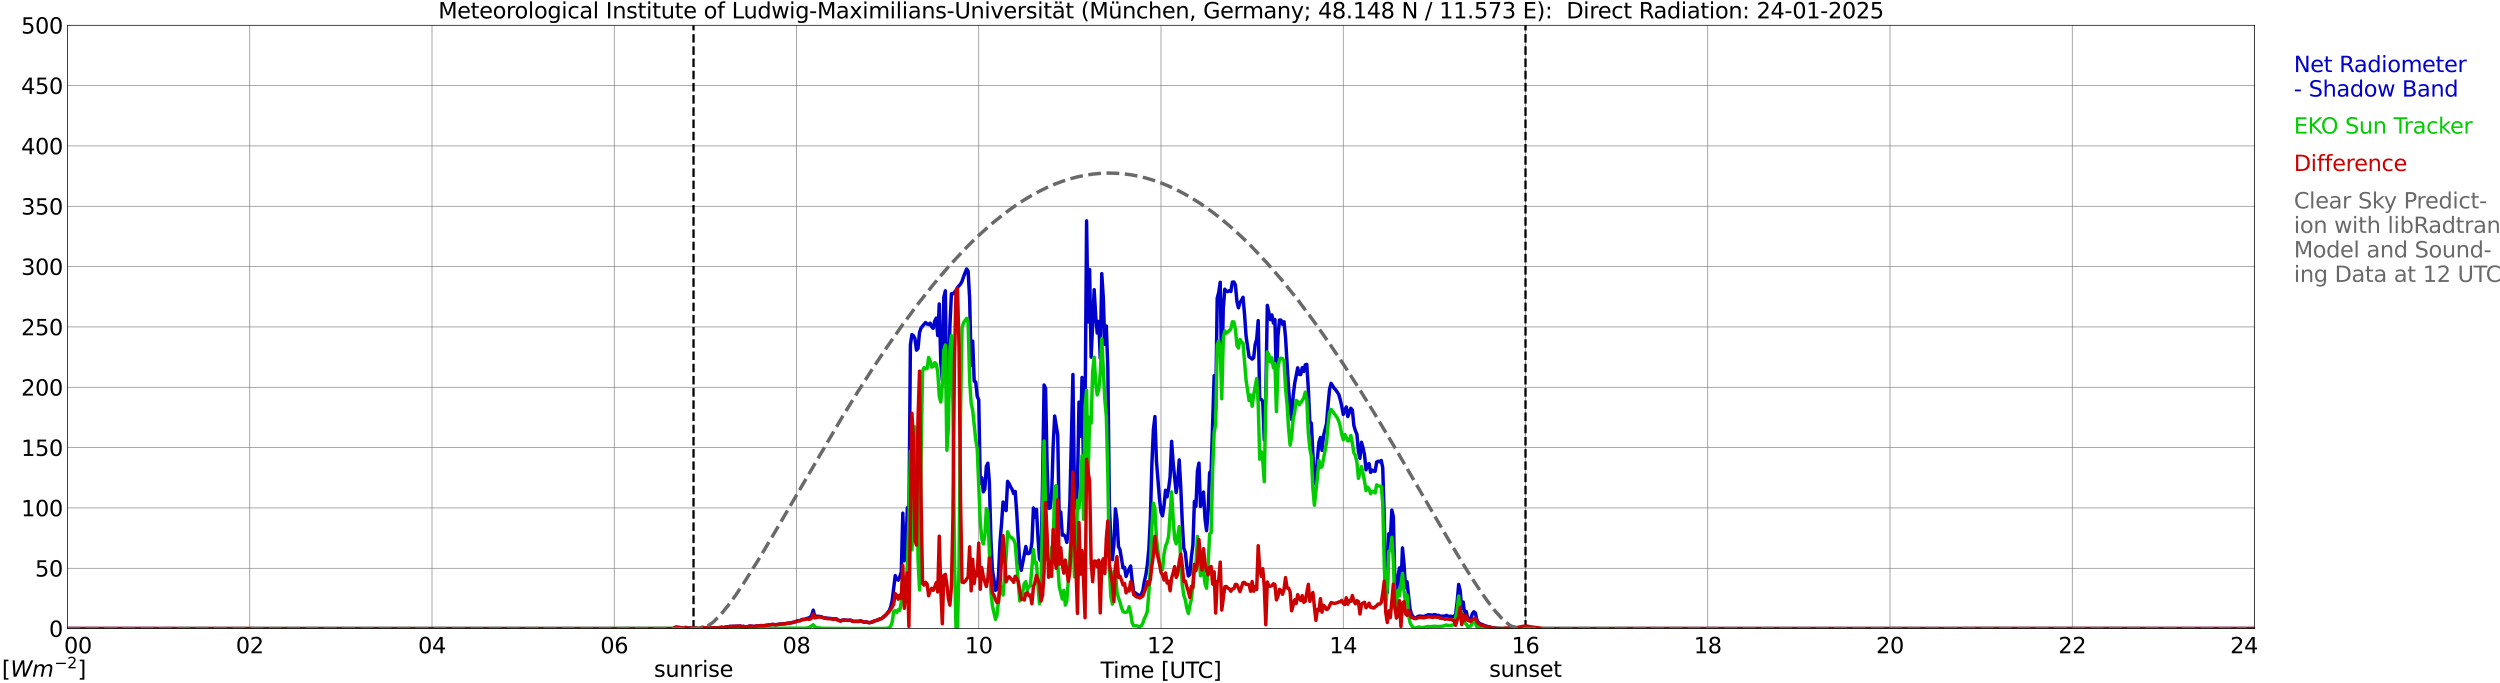<?xml version="1.0" encoding="utf-8" standalone="no"?>
<!DOCTYPE svg PUBLIC "-//W3C//DTD SVG 1.1//EN"
  "http://www.w3.org/Graphics/SVG/1.1/DTD/svg11.dtd">
<svg xmlns:xlink="http://www.w3.org/1999/xlink" width="1085.4pt" height="296.64pt" viewBox="0 0 1085.4 296.64" xmlns="http://www.w3.org/2000/svg" version="1.1">
 <defs>
  <style type="text/css">*{stroke-linejoin: round; stroke-linecap: butt}</style>
 </defs>
 <g id="figure_1">
  <g id="patch_1">
   <path d="M 0 296.64 
L 1085.4 296.64 
L 1085.4 0 
L 0 0 
z
" style="fill: #ffffff"/>
  </g>
  <g id="axes_1">
   <g id="patch_2">
    <path d="M 29.306 272.909 
L 978.814 272.909 
L 978.814 10.976 
L 29.306 10.976 
z
" style="fill: #ffffff"/>
   </g>
   <g id="patch_3">
    <path d="M 978.814 272.909 
L 978.814 272.909 
L 978.814 10.976 
L 978.814 10.976 
z
" clip-path="url(#pb3af4cc1f7)" style="fill: #d3d3d3; opacity: 0.25; stroke: #d3d3d3; stroke-linejoin: miter"/>
   </g>
   <g id="matplotlib.axis_1">
    <g id="xtick_1">
     <g id="line2d_1">
      <path d="M 29.306 272.909 
L 29.306 10.976 
" clip-path="url(#pb3af4cc1f7)" style="fill: none; stroke: #808080; stroke-width: 0.3; stroke-linecap: square"/>
     </g>
     <g id="line2d_2"/>
     <g id="text_1">
      <!--    00 -->
      <g transform="translate(18.733 283.627) scale(0.095 -0.095)">
       <defs>
        <path id="DejaVuSans-20" transform="scale(0.016)"/>
        <path id="DejaVuSans-30" d="M 2034 4250 
Q 1547 4250 1301 3770 
Q 1056 3291 1056 2328 
Q 1056 1369 1301 889 
Q 1547 409 2034 409 
Q 2525 409 2770 889 
Q 3016 1369 3016 2328 
Q 3016 3291 2770 3770 
Q 2525 4250 2034 4250 
z
M 2034 4750 
Q 2819 4750 3233 4129 
Q 3647 3509 3647 2328 
Q 3647 1150 3233 529 
Q 2819 -91 2034 -91 
Q 1250 -91 836 529 
Q 422 1150 422 2328 
Q 422 3509 836 4129 
Q 1250 4750 2034 4750 
z
" transform="scale(0.016)"/>
       </defs>
       <use xlink:href="#DejaVuSans-20"/>
       <use xlink:href="#DejaVuSans-20" transform="translate(31.787 0)"/>
       <use xlink:href="#DejaVuSans-20" transform="translate(63.574 0)"/>
       <use xlink:href="#DejaVuSans-30" transform="translate(95.361 0)"/>
       <use xlink:href="#DejaVuSans-30" transform="translate(158.984 0)"/>
      </g>
     </g>
    </g>
    <g id="xtick_2">
     <g id="line2d_3">
      <path d="M 108.431 272.909 
L 108.431 10.976 
" clip-path="url(#pb3af4cc1f7)" style="fill: none; stroke: #808080; stroke-width: 0.3; stroke-linecap: square"/>
     </g>
     <g id="line2d_4"/>
     <g id="text_2">
      <!-- 02 -->
      <g transform="translate(102.387 283.627) scale(0.095 -0.095)">
       <defs>
        <path id="DejaVuSans-32" d="M 1228 531 
L 3431 531 
L 3431 0 
L 469 0 
L 469 531 
Q 828 903 1448 1529 
Q 2069 2156 2228 2338 
Q 2531 2678 2651 2914 
Q 2772 3150 2772 3378 
Q 2772 3750 2511 3984 
Q 2250 4219 1831 4219 
Q 1534 4219 1204 4116 
Q 875 4013 500 3803 
L 500 4441 
Q 881 4594 1212 4672 
Q 1544 4750 1819 4750 
Q 2544 4750 2975 4387 
Q 3406 4025 3406 3419 
Q 3406 3131 3298 2873 
Q 3191 2616 2906 2266 
Q 2828 2175 2409 1742 
Q 1991 1309 1228 531 
z
" transform="scale(0.016)"/>
       </defs>
       <use xlink:href="#DejaVuSans-30"/>
       <use xlink:href="#DejaVuSans-32" transform="translate(63.623 0)"/>
      </g>
     </g>
    </g>
    <g id="xtick_3">
     <g id="line2d_5">
      <path d="M 187.557 272.909 
L 187.557 10.976 
" clip-path="url(#pb3af4cc1f7)" style="fill: none; stroke: #808080; stroke-width: 0.3; stroke-linecap: square"/>
     </g>
     <g id="line2d_6"/>
     <g id="text_3">
      <!-- 04 -->
      <g transform="translate(181.513 283.627) scale(0.095 -0.095)">
       <defs>
        <path id="DejaVuSans-34" d="M 2419 4116 
L 825 1625 
L 2419 1625 
L 2419 4116 
z
M 2253 4666 
L 3047 4666 
L 3047 1625 
L 3713 1625 
L 3713 1100 
L 3047 1100 
L 3047 0 
L 2419 0 
L 2419 1100 
L 313 1100 
L 313 1709 
L 2253 4666 
z
" transform="scale(0.016)"/>
       </defs>
       <use xlink:href="#DejaVuSans-30"/>
       <use xlink:href="#DejaVuSans-34" transform="translate(63.623 0)"/>
      </g>
     </g>
    </g>
    <g id="xtick_4">
     <g id="line2d_7">
      <path d="M 266.683 272.909 
L 266.683 10.976 
" clip-path="url(#pb3af4cc1f7)" style="fill: none; stroke: #808080; stroke-width: 0.3; stroke-linecap: square"/>
     </g>
     <g id="line2d_8"/>
     <g id="text_4">
      <!-- 06 -->
      <g transform="translate(260.638 283.627) scale(0.095 -0.095)">
       <defs>
        <path id="DejaVuSans-36" d="M 2113 2584 
Q 1688 2584 1439 2293 
Q 1191 2003 1191 1497 
Q 1191 994 1439 701 
Q 1688 409 2113 409 
Q 2538 409 2786 701 
Q 3034 994 3034 1497 
Q 3034 2003 2786 2293 
Q 2538 2584 2113 2584 
z
M 3366 4563 
L 3366 3988 
Q 3128 4100 2886 4159 
Q 2644 4219 2406 4219 
Q 1781 4219 1451 3797 
Q 1122 3375 1075 2522 
Q 1259 2794 1537 2939 
Q 1816 3084 2150 3084 
Q 2853 3084 3261 2657 
Q 3669 2231 3669 1497 
Q 3669 778 3244 343 
Q 2819 -91 2113 -91 
Q 1303 -91 875 529 
Q 447 1150 447 2328 
Q 447 3434 972 4092 
Q 1497 4750 2381 4750 
Q 2619 4750 2861 4703 
Q 3103 4656 3366 4563 
z
" transform="scale(0.016)"/>
       </defs>
       <use xlink:href="#DejaVuSans-30"/>
       <use xlink:href="#DejaVuSans-36" transform="translate(63.623 0)"/>
      </g>
     </g>
    </g>
    <g id="xtick_5">
     <g id="line2d_9">
      <path d="M 345.808 272.909 
L 345.808 10.976 
" clip-path="url(#pb3af4cc1f7)" style="fill: none; stroke: #808080; stroke-width: 0.3; stroke-linecap: square"/>
     </g>
     <g id="line2d_10"/>
     <g id="text_5">
      <!-- 08 -->
      <g transform="translate(339.764 283.627) scale(0.095 -0.095)">
       <defs>
        <path id="DejaVuSans-38" d="M 2034 2216 
Q 1584 2216 1326 1975 
Q 1069 1734 1069 1313 
Q 1069 891 1326 650 
Q 1584 409 2034 409 
Q 2484 409 2743 651 
Q 3003 894 3003 1313 
Q 3003 1734 2745 1975 
Q 2488 2216 2034 2216 
z
M 1403 2484 
Q 997 2584 770 2862 
Q 544 3141 544 3541 
Q 544 4100 942 4425 
Q 1341 4750 2034 4750 
Q 2731 4750 3128 4425 
Q 3525 4100 3525 3541 
Q 3525 3141 3298 2862 
Q 3072 2584 2669 2484 
Q 3125 2378 3379 2068 
Q 3634 1759 3634 1313 
Q 3634 634 3220 271 
Q 2806 -91 2034 -91 
Q 1263 -91 848 271 
Q 434 634 434 1313 
Q 434 1759 690 2068 
Q 947 2378 1403 2484 
z
M 1172 3481 
Q 1172 3119 1398 2916 
Q 1625 2713 2034 2713 
Q 2441 2713 2670 2916 
Q 2900 3119 2900 3481 
Q 2900 3844 2670 4047 
Q 2441 4250 2034 4250 
Q 1625 4250 1398 4047 
Q 1172 3844 1172 3481 
z
" transform="scale(0.016)"/>
       </defs>
       <use xlink:href="#DejaVuSans-30"/>
       <use xlink:href="#DejaVuSans-38" transform="translate(63.623 0)"/>
      </g>
     </g>
    </g>
    <g id="xtick_6">
     <g id="line2d_11">
      <path d="M 424.934 272.909 
L 424.934 10.976 
" clip-path="url(#pb3af4cc1f7)" style="fill: none; stroke: #808080; stroke-width: 0.3; stroke-linecap: square"/>
     </g>
     <g id="line2d_12"/>
     <g id="text_6">
      <!-- 10 -->
      <g transform="translate(418.89 283.627) scale(0.095 -0.095)">
       <defs>
        <path id="DejaVuSans-31" d="M 794 531 
L 1825 531 
L 1825 4091 
L 703 3866 
L 703 4441 
L 1819 4666 
L 2450 4666 
L 2450 531 
L 3481 531 
L 3481 0 
L 794 0 
L 794 531 
z
" transform="scale(0.016)"/>
       </defs>
       <use xlink:href="#DejaVuSans-31"/>
       <use xlink:href="#DejaVuSans-30" transform="translate(63.623 0)"/>
      </g>
     </g>
    </g>
    <g id="xtick_7">
     <g id="line2d_13">
      <path d="M 504.06 272.909 
L 504.06 10.976 
" clip-path="url(#pb3af4cc1f7)" style="fill: none; stroke: #808080; stroke-width: 0.3; stroke-linecap: square"/>
     </g>
     <g id="line2d_14"/>
     <g id="text_7">
      <!-- 12 -->
      <g transform="translate(498.015 283.627) scale(0.095 -0.095)">
       <use xlink:href="#DejaVuSans-31"/>
       <use xlink:href="#DejaVuSans-32" transform="translate(63.623 0)"/>
      </g>
     </g>
    </g>
    <g id="xtick_8">
     <g id="line2d_15">
      <path d="M 583.185 272.909 
L 583.185 10.976 
" clip-path="url(#pb3af4cc1f7)" style="fill: none; stroke: #808080; stroke-width: 0.3; stroke-linecap: square"/>
     </g>
     <g id="line2d_16"/>
     <g id="text_8">
      <!-- 14 -->
      <g transform="translate(577.141 283.627) scale(0.095 -0.095)">
       <use xlink:href="#DejaVuSans-31"/>
       <use xlink:href="#DejaVuSans-34" transform="translate(63.623 0)"/>
      </g>
     </g>
    </g>
    <g id="xtick_9">
     <g id="line2d_17">
      <path d="M 662.311 272.909 
L 662.311 10.976 
" clip-path="url(#pb3af4cc1f7)" style="fill: none; stroke: #808080; stroke-width: 0.3; stroke-linecap: square"/>
     </g>
     <g id="line2d_18"/>
     <g id="text_9">
      <!-- 16 -->
      <g transform="translate(656.267 283.627) scale(0.095 -0.095)">
       <use xlink:href="#DejaVuSans-31"/>
       <use xlink:href="#DejaVuSans-36" transform="translate(63.623 0)"/>
      </g>
     </g>
    </g>
    <g id="xtick_10">
     <g id="line2d_19">
      <path d="M 741.437 272.909 
L 741.437 10.976 
" clip-path="url(#pb3af4cc1f7)" style="fill: none; stroke: #808080; stroke-width: 0.3; stroke-linecap: square"/>
     </g>
     <g id="line2d_20"/>
     <g id="text_10">
      <!-- 18 -->
      <g transform="translate(735.392 283.627) scale(0.095 -0.095)">
       <use xlink:href="#DejaVuSans-31"/>
       <use xlink:href="#DejaVuSans-38" transform="translate(63.623 0)"/>
      </g>
     </g>
    </g>
    <g id="xtick_11">
     <g id="line2d_21">
      <path d="M 820.562 272.909 
L 820.562 10.976 
" clip-path="url(#pb3af4cc1f7)" style="fill: none; stroke: #808080; stroke-width: 0.3; stroke-linecap: square"/>
     </g>
     <g id="line2d_22"/>
     <g id="text_11">
      <!-- 20 -->
      <g transform="translate(814.518 283.627) scale(0.095 -0.095)">
       <use xlink:href="#DejaVuSans-32"/>
       <use xlink:href="#DejaVuSans-30" transform="translate(63.623 0)"/>
      </g>
     </g>
    </g>
    <g id="xtick_12">
     <g id="line2d_23">
      <path d="M 899.688 272.909 
L 899.688 10.976 
" clip-path="url(#pb3af4cc1f7)" style="fill: none; stroke: #808080; stroke-width: 0.3; stroke-linecap: square"/>
     </g>
     <g id="line2d_24"/>
     <g id="text_12">
      <!-- 22 -->
      <g transform="translate(893.644 283.627) scale(0.095 -0.095)">
       <use xlink:href="#DejaVuSans-32"/>
       <use xlink:href="#DejaVuSans-32" transform="translate(63.623 0)"/>
      </g>
     </g>
    </g>
    <g id="xtick_13">
     <g id="line2d_25">
      <path d="M 978.814 272.909 
L 978.814 10.976 
" clip-path="url(#pb3af4cc1f7)" style="fill: none; stroke: #808080; stroke-width: 0.3; stroke-linecap: square"/>
     </g>
     <g id="line2d_26"/>
     <g id="text_13">
      <!-- 24    -->
      <g transform="translate(968.241 283.627) scale(0.095 -0.095)">
       <use xlink:href="#DejaVuSans-32"/>
       <use xlink:href="#DejaVuSans-34" transform="translate(63.623 0)"/>
       <use xlink:href="#DejaVuSans-20" transform="translate(127.246 0)"/>
       <use xlink:href="#DejaVuSans-20" transform="translate(159.033 0)"/>
       <use xlink:href="#DejaVuSans-20" transform="translate(190.82 0)"/>
      </g>
     </g>
    </g>
    <g id="text_14">
     <!-- Time [UTC] -->
     <g transform="translate(477.806 294.322) scale(0.095 -0.095)">
      <defs>
       <path id="DejaVuSans-54" d="M -19 4666 
L 3928 4666 
L 3928 4134 
L 2272 4134 
L 2272 0 
L 1638 0 
L 1638 4134 
L -19 4134 
L -19 4666 
z
" transform="scale(0.016)"/>
       <path id="DejaVuSans-69" d="M 603 3500 
L 1178 3500 
L 1178 0 
L 603 0 
L 603 3500 
z
M 603 4863 
L 1178 4863 
L 1178 4134 
L 603 4134 
L 603 4863 
z
" transform="scale(0.016)"/>
       <path id="DejaVuSans-6d" d="M 3328 2828 
Q 3544 3216 3844 3400 
Q 4144 3584 4550 3584 
Q 5097 3584 5394 3201 
Q 5691 2819 5691 2113 
L 5691 0 
L 5113 0 
L 5113 2094 
Q 5113 2597 4934 2840 
Q 4756 3084 4391 3084 
Q 3944 3084 3684 2787 
Q 3425 2491 3425 1978 
L 3425 0 
L 2847 0 
L 2847 2094 
Q 2847 2600 2669 2842 
Q 2491 3084 2119 3084 
Q 1678 3084 1418 2786 
Q 1159 2488 1159 1978 
L 1159 0 
L 581 0 
L 581 3500 
L 1159 3500 
L 1159 2956 
Q 1356 3278 1631 3431 
Q 1906 3584 2284 3584 
Q 2666 3584 2933 3390 
Q 3200 3197 3328 2828 
z
" transform="scale(0.016)"/>
       <path id="DejaVuSans-65" d="M 3597 1894 
L 3597 1613 
L 953 1613 
Q 991 1019 1311 708 
Q 1631 397 2203 397 
Q 2534 397 2845 478 
Q 3156 559 3463 722 
L 3463 178 
Q 3153 47 2828 -22 
Q 2503 -91 2169 -91 
Q 1331 -91 842 396 
Q 353 884 353 1716 
Q 353 2575 817 3079 
Q 1281 3584 2069 3584 
Q 2775 3584 3186 3129 
Q 3597 2675 3597 1894 
z
M 3022 2063 
Q 3016 2534 2758 2815 
Q 2500 3097 2075 3097 
Q 1594 3097 1305 2825 
Q 1016 2553 972 2059 
L 3022 2063 
z
" transform="scale(0.016)"/>
       <path id="DejaVuSans-5b" d="M 550 4863 
L 1875 4863 
L 1875 4416 
L 1125 4416 
L 1125 -397 
L 1875 -397 
L 1875 -844 
L 550 -844 
L 550 4863 
z
" transform="scale(0.016)"/>
       <path id="DejaVuSans-55" d="M 556 4666 
L 1191 4666 
L 1191 1831 
Q 1191 1081 1462 751 
Q 1734 422 2344 422 
Q 2950 422 3222 751 
Q 3494 1081 3494 1831 
L 3494 4666 
L 4128 4666 
L 4128 1753 
Q 4128 841 3676 375 
Q 3225 -91 2344 -91 
Q 1459 -91 1007 375 
Q 556 841 556 1753 
L 556 4666 
z
" transform="scale(0.016)"/>
       <path id="DejaVuSans-43" d="M 4122 4306 
L 4122 3641 
Q 3803 3938 3442 4084 
Q 3081 4231 2675 4231 
Q 1875 4231 1450 3742 
Q 1025 3253 1025 2328 
Q 1025 1406 1450 917 
Q 1875 428 2675 428 
Q 3081 428 3442 575 
Q 3803 722 4122 1019 
L 4122 359 
Q 3791 134 3420 21 
Q 3050 -91 2638 -91 
Q 1578 -91 968 557 
Q 359 1206 359 2328 
Q 359 3453 968 4101 
Q 1578 4750 2638 4750 
Q 3056 4750 3426 4639 
Q 3797 4528 4122 4306 
z
" transform="scale(0.016)"/>
       <path id="DejaVuSans-5d" d="M 1947 4863 
L 1947 -844 
L 622 -844 
L 622 -397 
L 1369 -397 
L 1369 4416 
L 622 4416 
L 622 4863 
L 1947 4863 
z
" transform="scale(0.016)"/>
      </defs>
      <use xlink:href="#DejaVuSans-54"/>
      <use xlink:href="#DejaVuSans-69" transform="translate(57.959 0)"/>
      <use xlink:href="#DejaVuSans-6d" transform="translate(85.742 0)"/>
      <use xlink:href="#DejaVuSans-65" transform="translate(183.154 0)"/>
      <use xlink:href="#DejaVuSans-20" transform="translate(244.678 0)"/>
      <use xlink:href="#DejaVuSans-5b" transform="translate(276.465 0)"/>
      <use xlink:href="#DejaVuSans-55" transform="translate(315.479 0)"/>
      <use xlink:href="#DejaVuSans-54" transform="translate(388.672 0)"/>
      <use xlink:href="#DejaVuSans-43" transform="translate(443.881 0)"/>
      <use xlink:href="#DejaVuSans-5d" transform="translate(513.705 0)"/>
     </g>
    </g>
   </g>
   <g id="matplotlib.axis_2">
    <g id="ytick_1">
     <g id="line2d_27">
      <path d="M 29.306 272.909 
L 978.814 272.909 
" clip-path="url(#pb3af4cc1f7)" style="fill: none; stroke: #808080; stroke-width: 0.3; stroke-linecap: square"/>
     </g>
     <g id="line2d_28"/>
     <g id="text_15">
      <!-- 0 -->
      <g transform="translate(21.261 276.518) scale(0.095 -0.095)">
       <use xlink:href="#DejaVuSans-30"/>
      </g>
     </g>
    </g>
    <g id="ytick_2">
     <g id="line2d_29">
      <path d="M 29.306 246.715 
L 978.814 246.715 
" clip-path="url(#pb3af4cc1f7)" style="fill: none; stroke: #808080; stroke-width: 0.3; stroke-linecap: square"/>
     </g>
     <g id="line2d_30"/>
     <g id="text_16">
      <!-- 50 -->
      <g transform="translate(15.217 250.325) scale(0.095 -0.095)">
       <defs>
        <path id="DejaVuSans-35" d="M 691 4666 
L 3169 4666 
L 3169 4134 
L 1269 4134 
L 1269 2991 
Q 1406 3038 1543 3061 
Q 1681 3084 1819 3084 
Q 2600 3084 3056 2656 
Q 3513 2228 3513 1497 
Q 3513 744 3044 326 
Q 2575 -91 1722 -91 
Q 1428 -91 1123 -41 
Q 819 9 494 109 
L 494 744 
Q 775 591 1075 516 
Q 1375 441 1709 441 
Q 2250 441 2565 725 
Q 2881 1009 2881 1497 
Q 2881 1984 2565 2268 
Q 2250 2553 1709 2553 
Q 1456 2553 1204 2497 
Q 953 2441 691 2322 
L 691 4666 
z
" transform="scale(0.016)"/>
       </defs>
       <use xlink:href="#DejaVuSans-35"/>
       <use xlink:href="#DejaVuSans-30" transform="translate(63.623 0)"/>
      </g>
     </g>
    </g>
    <g id="ytick_3">
     <g id="line2d_31">
      <path d="M 29.306 220.522 
L 978.814 220.522 
" clip-path="url(#pb3af4cc1f7)" style="fill: none; stroke: #808080; stroke-width: 0.3; stroke-linecap: square"/>
     </g>
     <g id="line2d_32"/>
     <g id="text_17">
      <!-- 100 -->
      <g transform="translate(9.173 224.131) scale(0.095 -0.095)">
       <use xlink:href="#DejaVuSans-31"/>
       <use xlink:href="#DejaVuSans-30" transform="translate(63.623 0)"/>
       <use xlink:href="#DejaVuSans-30" transform="translate(127.246 0)"/>
      </g>
     </g>
    </g>
    <g id="ytick_4">
     <g id="line2d_33">
      <path d="M 29.306 194.329 
L 978.814 194.329 
" clip-path="url(#pb3af4cc1f7)" style="fill: none; stroke: #808080; stroke-width: 0.3; stroke-linecap: square"/>
     </g>
     <g id="line2d_34"/>
     <g id="text_18">
      <!-- 150 -->
      <g transform="translate(9.173 197.938) scale(0.095 -0.095)">
       <use xlink:href="#DejaVuSans-31"/>
       <use xlink:href="#DejaVuSans-35" transform="translate(63.623 0)"/>
       <use xlink:href="#DejaVuSans-30" transform="translate(127.246 0)"/>
      </g>
     </g>
    </g>
    <g id="ytick_5">
     <g id="line2d_35">
      <path d="M 29.306 168.136 
L 978.814 168.136 
" clip-path="url(#pb3af4cc1f7)" style="fill: none; stroke: #808080; stroke-width: 0.3; stroke-linecap: square"/>
     </g>
     <g id="line2d_36"/>
     <g id="text_19">
      <!-- 200 -->
      <g transform="translate(9.173 171.745) scale(0.095 -0.095)">
       <use xlink:href="#DejaVuSans-32"/>
       <use xlink:href="#DejaVuSans-30" transform="translate(63.623 0)"/>
       <use xlink:href="#DejaVuSans-30" transform="translate(127.246 0)"/>
      </g>
     </g>
    </g>
    <g id="ytick_6">
     <g id="line2d_37">
      <path d="M 29.306 141.942 
L 978.814 141.942 
" clip-path="url(#pb3af4cc1f7)" style="fill: none; stroke: #808080; stroke-width: 0.3; stroke-linecap: square"/>
     </g>
     <g id="line2d_38"/>
     <g id="text_20">
      <!-- 250 -->
      <g transform="translate(9.173 145.551) scale(0.095 -0.095)">
       <use xlink:href="#DejaVuSans-32"/>
       <use xlink:href="#DejaVuSans-35" transform="translate(63.623 0)"/>
       <use xlink:href="#DejaVuSans-30" transform="translate(127.246 0)"/>
      </g>
     </g>
    </g>
    <g id="ytick_7">
     <g id="line2d_39">
      <path d="M 29.306 115.749 
L 978.814 115.749 
" clip-path="url(#pb3af4cc1f7)" style="fill: none; stroke: #808080; stroke-width: 0.3; stroke-linecap: square"/>
     </g>
     <g id="line2d_40"/>
     <g id="text_21">
      <!-- 300 -->
      <g transform="translate(9.173 119.358) scale(0.095 -0.095)">
       <defs>
        <path id="DejaVuSans-33" d="M 2597 2516 
Q 3050 2419 3304 2112 
Q 3559 1806 3559 1356 
Q 3559 666 3084 287 
Q 2609 -91 1734 -91 
Q 1441 -91 1130 -33 
Q 819 25 488 141 
L 488 750 
Q 750 597 1062 519 
Q 1375 441 1716 441 
Q 2309 441 2620 675 
Q 2931 909 2931 1356 
Q 2931 1769 2642 2001 
Q 2353 2234 1838 2234 
L 1294 2234 
L 1294 2753 
L 1863 2753 
Q 2328 2753 2575 2939 
Q 2822 3125 2822 3475 
Q 2822 3834 2567 4026 
Q 2313 4219 1838 4219 
Q 1578 4219 1281 4162 
Q 984 4106 628 3988 
L 628 4550 
Q 988 4650 1302 4700 
Q 1616 4750 1894 4750 
Q 2613 4750 3031 4423 
Q 3450 4097 3450 3541 
Q 3450 3153 3228 2886 
Q 3006 2619 2597 2516 
z
" transform="scale(0.016)"/>
       </defs>
       <use xlink:href="#DejaVuSans-33"/>
       <use xlink:href="#DejaVuSans-30" transform="translate(63.623 0)"/>
       <use xlink:href="#DejaVuSans-30" transform="translate(127.246 0)"/>
      </g>
     </g>
    </g>
    <g id="ytick_8">
     <g id="line2d_41">
      <path d="M 29.306 89.556 
L 978.814 89.556 
" clip-path="url(#pb3af4cc1f7)" style="fill: none; stroke: #808080; stroke-width: 0.3; stroke-linecap: square"/>
     </g>
     <g id="line2d_42"/>
     <g id="text_22">
      <!-- 350 -->
      <g transform="translate(9.173 93.165) scale(0.095 -0.095)">
       <use xlink:href="#DejaVuSans-33"/>
       <use xlink:href="#DejaVuSans-35" transform="translate(63.623 0)"/>
       <use xlink:href="#DejaVuSans-30" transform="translate(127.246 0)"/>
      </g>
     </g>
    </g>
    <g id="ytick_9">
     <g id="line2d_43">
      <path d="M 29.306 63.362 
L 978.814 63.362 
" clip-path="url(#pb3af4cc1f7)" style="fill: none; stroke: #808080; stroke-width: 0.3; stroke-linecap: square"/>
     </g>
     <g id="line2d_44"/>
     <g id="text_23">
      <!-- 400 -->
      <g transform="translate(9.173 66.972) scale(0.095 -0.095)">
       <use xlink:href="#DejaVuSans-34"/>
       <use xlink:href="#DejaVuSans-30" transform="translate(63.623 0)"/>
       <use xlink:href="#DejaVuSans-30" transform="translate(127.246 0)"/>
      </g>
     </g>
    </g>
    <g id="ytick_10">
     <g id="line2d_45">
      <path d="M 29.306 37.169 
L 978.814 37.169 
" clip-path="url(#pb3af4cc1f7)" style="fill: none; stroke: #808080; stroke-width: 0.3; stroke-linecap: square"/>
     </g>
     <g id="line2d_46"/>
     <g id="text_24">
      <!-- 450 -->
      <g transform="translate(9.173 40.778) scale(0.095 -0.095)">
       <use xlink:href="#DejaVuSans-34"/>
       <use xlink:href="#DejaVuSans-35" transform="translate(63.623 0)"/>
       <use xlink:href="#DejaVuSans-30" transform="translate(127.246 0)"/>
      </g>
     </g>
    </g>
    <g id="ytick_11">
     <g id="line2d_47">
      <path d="M 29.306 10.976 
L 978.814 10.976 
" clip-path="url(#pb3af4cc1f7)" style="fill: none; stroke: #808080; stroke-width: 0.3; stroke-linecap: square"/>
     </g>
     <g id="line2d_48"/>
     <g id="text_25">
      <!-- 500 -->
      <g transform="translate(9.173 14.585) scale(0.095 -0.095)">
       <use xlink:href="#DejaVuSans-35"/>
       <use xlink:href="#DejaVuSans-30" transform="translate(63.623 0)"/>
       <use xlink:href="#DejaVuSans-30" transform="translate(127.246 0)"/>
      </g>
     </g>
    </g>
   </g>
   <g id="line2d_49">
    <path d="M 301.102 272.909 
L 301.102 10.976 
" clip-path="url(#pb3af4cc1f7)" style="fill: none; stroke-dasharray: 3.7,1.6; stroke-dashoffset: 0; stroke: #000000"/>
   </g>
   <g id="line2d_50">
    <path d="M 662.311 272.909 
L 662.311 10.976 
" clip-path="url(#pb3af4cc1f7)" style="fill: none; stroke-dasharray: 3.7,1.6; stroke-dashoffset: 0; stroke: #000000"/>
   </g>
   <g id="line2d_51">
    <path d="M 29.306 272.909 
L 292.399 272.909 
L 293.058 272.401 
L 293.717 272.301 
L 296.355 272.605 
L 297.014 272.6 
L 297.674 272.437 
L 298.992 272.783 
L 299.652 272.584 
L 300.311 272.621 
L 300.971 272.883 
L 301.63 272.72 
L 302.289 272.72 
L 302.949 272.982 
L 303.608 272.919 
L 304.927 272.374 
L 306.246 272.631 
L 306.905 272.532 
L 307.564 272.285 
L 308.224 272.61 
L 310.202 272.521 
L 310.861 272.678 
L 313.499 272.333 
L 314.158 272.511 
L 315.477 272.123 
L 316.136 272.118 
L 316.796 271.982 
L 320.752 271.872 
L 321.411 271.809 
L 322.071 272.092 
L 322.73 271.929 
L 323.39 272.113 
L 324.708 272.065 
L 325.368 271.819 
L 326.027 271.84 
L 327.346 272.013 
L 328.665 271.772 
L 329.324 271.767 
L 330.643 271.583 
L 331.302 271.699 
L 332.621 271.51 
L 335.258 271.112 
L 335.918 271.133 
L 336.577 271.274 
L 339.215 270.881 
L 340.533 270.834 
L 343.171 270.41 
L 344.49 270.153 
L 345.149 269.965 
L 346.468 269.451 
L 347.127 269.525 
L 348.446 268.906 
L 349.105 268.922 
L 351.743 268.063 
L 352.402 267.11 
L 353.062 264.899 
L 353.721 267.508 
L 355.04 267.565 
L 356.359 267.707 
L 357.677 268.252 
L 360.974 268.55 
L 361.634 268.744 
L 362.952 268.587 
L 363.612 269.085 
L 364.93 269.598 
L 365.59 269.268 
L 366.249 269.147 
L 368.227 269.341 
L 368.887 269.231 
L 369.546 269.352 
L 370.206 269.75 
L 372.843 269.781 
L 373.502 269.504 
L 374.821 269.986 
L 375.481 270.148 
L 376.14 269.965 
L 376.799 270.227 
L 377.459 270.347 
L 378.777 270.012 
L 379.437 269.666 
L 381.415 269.053 
L 382.074 268.639 
L 382.734 268.608 
L 384.712 266.827 
L 386.031 265.192 
L 386.69 263.5 
L 387.349 260.708 
L 388.668 249.901 
L 389.328 251.456 
L 389.987 251.886 
L 390.646 250.424 
L 391.306 248.25 
L 391.965 222.796 
L 392.624 243.457 
L 393.284 238.344 
L 393.943 220.475 
L 394.603 225.708 
L 395.262 149.612 
L 395.921 145.253 
L 396.581 145.756 
L 397.24 147.003 
L 397.899 152.021 
L 398.559 151.335 
L 399.218 144.378 
L 399.878 142.408 
L 401.196 140.753 
L 401.856 140.046 
L 402.515 140.654 
L 403.175 140.9 
L 403.834 140.308 
L 404.493 141.885 
L 405.153 142.545 
L 405.812 139.464 
L 406.471 138.118 
L 407.131 145.667 
L 407.79 131.963 
L 408.45 157.292 
L 409.109 164.987 
L 409.768 129.108 
L 410.428 126.268 
L 411.087 176.35 
L 411.746 172.698 
L 412.406 141.492 
L 413.065 127.525 
L 413.725 127.588 
L 415.043 126.116 
L 415.703 124.843 
L 417.022 123.35 
L 417.681 122.13 
L 418.34 120.118 
L 419.659 116.791 
L 420.318 117.713 
L 420.978 129.6 
L 421.637 158.743 
L 422.297 148.108 
L 422.956 165.406 
L 423.615 165.893 
L 424.275 172.101 
L 424.934 173.605 
L 425.593 209.909 
L 426.253 207.462 
L 426.912 213.523 
L 427.572 212.345 
L 428.231 202.496 
L 428.89 201.113 
L 429.55 209.427 
L 430.209 234.069 
L 430.869 247.559 
L 431.528 251.514 
L 432.187 256.307 
L 432.847 255.794 
L 433.506 249.654 
L 434.165 235.3 
L 434.825 227.479 
L 435.484 217.987 
L 436.144 219.401 
L 436.803 221.68 
L 437.462 208.992 
L 438.122 209.982 
L 438.781 211.433 
L 439.44 212.486 
L 440.1 214.288 
L 440.759 213.361 
L 441.419 222.565 
L 442.737 244.599 
L 443.397 247.601 
L 445.375 237.27 
L 446.034 240.335 
L 446.694 240.309 
L 447.353 239.837 
L 448.012 235.594 
L 448.672 220.538 
L 449.331 224.535 
L 449.991 221.161 
L 450.65 233.273 
L 451.309 242.739 
L 451.969 243.546 
L 452.628 210.05 
L 453.287 167.151 
L 453.947 168.665 
L 454.606 201.988 
L 455.266 220.69 
L 455.925 220.527 
L 456.584 215.043 
L 457.244 193.313 
L 457.903 180.635 
L 459.222 188.854 
L 459.881 226.646 
L 460.541 222.282 
L 461.2 232.33 
L 461.859 232.231 
L 462.519 232.959 
L 463.178 235.479 
L 463.838 231.214 
L 464.497 217.871 
L 465.816 162.583 
L 466.475 213.151 
L 467.134 220.417 
L 467.794 210.579 
L 468.453 174.584 
L 469.113 189.373 
L 469.772 163.887 
L 470.431 204.434 
L 471.091 180.913 
L 471.75 95.894 
L 472.409 139.8 
L 473.069 117.017 
L 473.728 155.049 
L 475.047 125.786 
L 475.706 137.076 
L 476.366 144.588 
L 477.025 139.58 
L 477.685 155.458 
L 478.344 118.798 
L 479.003 129.212 
L 479.663 149.523 
L 480.322 141.56 
L 480.981 160.01 
L 481.641 218.951 
L 482.3 235.531 
L 482.96 242.954 
L 483.619 236.374 
L 484.278 220.952 
L 484.938 225.735 
L 485.597 237.286 
L 486.256 238.685 
L 487.575 246.564 
L 488.235 246.291 
L 488.894 250.278 
L 489.553 248.455 
L 490.872 245.725 
L 491.532 252.127 
L 492.191 256.936 
L 494.828 258.759 
L 495.488 258.052 
L 496.147 256.512 
L 496.807 252.583 
L 497.466 249.691 
L 498.125 245.186 
L 498.785 238.281 
L 499.444 224.928 
L 500.103 201.605 
L 500.763 186.471 
L 501.422 180.855 
L 502.082 200.091 
L 503.4 216.577 
L 504.06 222.361 
L 504.719 223.948 
L 505.379 219.501 
L 506.038 212.853 
L 506.697 215.713 
L 507.357 212.25 
L 508.016 206.98 
L 508.675 191.615 
L 509.335 200.977 
L 510.654 213.869 
L 511.313 209.149 
L 511.972 199.688 
L 512.632 211.255 
L 513.291 226.657 
L 513.95 237.983 
L 514.61 239.753 
L 515.269 245.898 
L 515.929 250.053 
L 516.588 249.403 
L 517.247 241.954 
L 517.907 236.636 
L 518.566 217.683 
L 519.226 219.773 
L 519.885 204.403 
L 520.544 201.055 
L 521.204 219.873 
L 521.863 218.615 
L 522.522 213.623 
L 523.182 225.316 
L 523.841 230.371 
L 524.501 222.225 
L 525.16 205.309 
L 525.819 204.329 
L 527.138 163.122 
L 527.797 177.382 
L 528.457 129.459 
L 529.116 126.954 
L 529.776 122.559 
L 530.435 165.076 
L 531.094 133.985 
L 531.754 125.566 
L 532.413 126.383 
L 533.073 126.598 
L 533.732 126.205 
L 534.391 126.546 
L 535.051 122.491 
L 535.71 122.428 
L 536.369 123.764 
L 537.029 130.91 
L 537.688 133.623 
L 538.348 131.339 
L 539.007 130.381 
L 539.666 129.076 
L 540.326 136.473 
L 540.985 145.798 
L 542.304 154.913 
L 542.963 155.311 
L 543.623 155.914 
L 544.282 155.317 
L 544.941 149.564 
L 545.601 147.307 
L 546.26 139.202 
L 546.919 173.448 
L 547.579 173.427 
L 548.238 174.286 
L 548.898 191.023 
L 549.557 171.436 
L 550.216 132.576 
L 551.535 138.752 
L 552.195 136.74 
L 552.854 140.24 
L 553.513 138.715 
L 554.173 166.244 
L 554.832 145.924 
L 555.491 138.94 
L 556.151 138.977 
L 556.81 140.779 
L 557.47 139.695 
L 558.129 146.521 
L 559.448 168.523 
L 560.107 177.214 
L 560.766 182.102 
L 561.426 172.012 
L 562.085 166.522 
L 563.404 159.691 
L 564.063 162.551 
L 564.723 162.614 
L 565.382 159.602 
L 566.042 161.283 
L 566.701 158.386 
L 567.36 158.187 
L 568.02 168.785 
L 568.679 182.95 
L 569.338 183.799 
L 570.657 209.935 
L 571.317 210.019 
L 571.976 198.813 
L 572.635 191.966 
L 573.295 189.939 
L 573.954 195.513 
L 574.613 189.211 
L 575.932 183.899 
L 576.592 175.737 
L 577.251 168.968 
L 577.91 166.438 
L 579.229 168.544 
L 579.889 169.23 
L 581.207 171.153 
L 581.867 173.442 
L 582.526 176.339 
L 583.185 179.928 
L 584.504 176.664 
L 585.164 180.839 
L 586.482 177.251 
L 587.142 178.058 
L 587.801 184.763 
L 588.46 186.995 
L 589.12 188.535 
L 589.779 195.969 
L 590.439 198.965 
L 591.098 192.019 
L 591.757 194.366 
L 592.417 197.43 
L 593.076 203.973 
L 593.736 201.647 
L 594.395 201.26 
L 595.054 205.089 
L 595.714 204.057 
L 596.373 204.586 
L 597.032 204.586 
L 597.692 200.61 
L 598.351 200.249 
L 599.011 200.495 
L 599.67 199.924 
L 600.329 203.067 
L 600.989 224.504 
L 601.648 255.925 
L 602.307 257.245 
L 602.967 231.691 
L 603.626 234.127 
L 604.286 221.465 
L 604.945 224.383 
L 605.604 254.673 
L 606.264 257.549 
L 606.923 250.356 
L 607.582 246.564 
L 608.242 254.469 
L 608.901 237.894 
L 609.561 244.782 
L 610.22 255.118 
L 610.879 252.588 
L 612.198 264.558 
L 612.858 266.79 
L 613.517 267.738 
L 614.176 268.346 
L 614.836 268.262 
L 615.495 267.696 
L 616.154 267.455 
L 618.133 267.665 
L 620.111 266.884 
L 621.429 267.031 
L 622.089 267.073 
L 622.748 266.811 
L 624.067 267.199 
L 624.726 267.188 
L 625.386 267.555 
L 627.364 267.461 
L 628.023 267.162 
L 628.683 267.508 
L 629.342 267.592 
L 630.001 267.534 
L 630.661 267.78 
L 631.32 267.639 
L 631.98 266.67 
L 632.639 261.279 
L 633.298 253.741 
L 633.958 256.423 
L 634.617 264.202 
L 635.276 261.384 
L 635.936 267.021 
L 636.595 265.475 
L 637.255 268.54 
L 637.914 268.519 
L 638.573 268.702 
L 639.233 266.476 
L 639.892 265.606 
L 640.552 266.119 
L 641.211 269.163 
L 641.87 270.305 
L 643.189 271.081 
L 643.848 271.264 
L 644.508 271.636 
L 648.464 272.668 
L 649.123 272.652 
L 649.783 272.799 
L 652.42 272.935 
L 653.08 273.097 
L 656.377 273.296 
L 657.036 273.485 
L 657.695 273.469 
L 658.355 273.323 
L 661.652 273.983 
L 662.311 273.841 
L 662.97 274.019 
L 664.289 273.716 
L 670.224 272.909 
L 978.154 272.909 
L 978.154 272.909 
" clip-path="url(#pb3af4cc1f7)" style="fill: none; stroke: #0000cc; stroke-width: 1.5; stroke-linecap: square"/>
   </g>
   <g id="line2d_52">
    <path d="M 28.646 272.952 
L 76.781 272.954 
L 81.397 272.891 
L 88.65 272.92 
L 106.453 272.918 
L 120.3 272.902 
L 171.732 272.918 
L 254.155 272.917 
L 349.765 272.738 
L 351.083 272.502 
L 352.402 271.75 
L 353.062 271.241 
L 353.721 272.147 
L 355.04 272.555 
L 357.018 272.764 
L 367.568 272.873 
L 374.162 272.883 
L 384.712 272.831 
L 386.031 272.572 
L 386.69 271.864 
L 387.349 270.062 
L 388.009 265.433 
L 388.668 265.087 
L 389.328 265.918 
L 389.987 264.645 
L 390.646 264.965 
L 391.306 261.399 
L 391.965 250.207 
L 392.624 252.283 
L 393.284 256.951 
L 393.943 244.668 
L 394.603 226.675 
L 395.262 195.842 
L 395.921 238.71 
L 396.581 228.17 
L 397.24 185.363 
L 397.899 188.259 
L 398.559 242.362 
L 399.218 256.133 
L 399.878 198.702 
L 400.537 161.068 
L 401.196 159.625 
L 401.856 160.148 
L 402.515 159.997 
L 403.175 155.16 
L 403.834 156.638 
L 404.493 159.387 
L 405.153 159.151 
L 405.812 157.442 
L 406.471 158.075 
L 407.131 161.556 
L 407.79 172.079 
L 408.45 174.551 
L 409.109 167.1 
L 409.768 152.164 
L 410.428 149.804 
L 411.087 195.486 
L 411.746 185.734 
L 412.406 151.666 
L 413.065 145.696 
L 413.725 176.039 
L 414.384 242.015 
L 415.043 272.396 
L 415.703 272.606 
L 416.362 246.591 
L 417.022 179.17 
L 417.681 142.304 
L 418.34 140.075 
L 419.659 138.187 
L 420.318 140.173 
L 420.978 165.085 
L 421.637 175.134 
L 422.297 178.143 
L 423.615 190.819 
L 424.275 195.025 
L 425.593 226.99 
L 426.253 233.893 
L 426.912 236.162 
L 427.572 232.617 
L 428.231 220.767 
L 428.89 222.854 
L 430.209 256.771 
L 430.869 263.039 
L 432.187 268.898 
L 432.847 267.107 
L 434.165 254.334 
L 434.825 256.76 
L 435.484 258.326 
L 436.803 241.999 
L 437.462 230.88 
L 438.122 232.517 
L 438.781 233.263 
L 439.44 233.557 
L 440.1 234.377 
L 440.759 236.082 
L 442.737 260.895 
L 443.397 260.391 
L 444.716 253.356 
L 445.375 252.532 
L 446.034 256.03 
L 446.694 254.588 
L 447.353 254.371 
L 448.672 238.65 
L 449.331 244.559 
L 449.991 244.247 
L 450.65 254.333 
L 451.309 262.146 
L 451.969 255.516 
L 453.287 191.491 
L 453.947 223.356 
L 454.606 242.712 
L 455.266 242.987 
L 455.925 249.584 
L 456.584 237.737 
L 457.244 236.337 
L 457.903 211.573 
L 458.563 210.884 
L 459.222 244.741 
L 459.881 254.638 
L 461.2 260.09 
L 461.859 256.305 
L 462.519 262.707 
L 463.178 260.765 
L 464.497 242.575 
L 465.156 230.395 
L 465.816 230.497 
L 466.475 250.425 
L 467.134 246.941 
L 467.794 217.182 
L 468.453 220.626 
L 469.113 213.013 
L 469.772 197.809 
L 470.431 225.443 
L 471.091 176.189 
L 471.75 169.443 
L 472.409 207.775 
L 473.069 181.074 
L 473.728 183.739 
L 474.388 161.233 
L 475.047 155.091 
L 475.706 166.347 
L 476.366 171.442 
L 477.025 169.266 
L 477.685 162.259 
L 478.344 147.11 
L 479.663 173.426 
L 480.322 180.769 
L 480.981 206.724 
L 481.641 246.981 
L 482.3 259.053 
L 482.96 262.273 
L 483.619 248.098 
L 484.278 248.203 
L 484.938 256.951 
L 485.597 259.542 
L 486.256 261.427 
L 486.916 263.843 
L 487.575 265.516 
L 488.235 265.86 
L 489.553 265.662 
L 490.213 263.417 
L 490.872 266.088 
L 491.532 270.385 
L 492.191 271.708 
L 493.51 271.681 
L 494.169 271.958 
L 494.828 272.039 
L 495.488 271.742 
L 496.147 270.595 
L 496.807 268.56 
L 497.466 267.271 
L 498.125 265.453 
L 498.785 257.336 
L 499.444 246.237 
L 500.103 228.912 
L 500.763 218.457 
L 501.422 220.924 
L 502.082 233.767 
L 503.4 244.904 
L 504.06 246.747 
L 504.719 247.275 
L 505.379 240.594 
L 506.038 237.015 
L 506.697 235.533 
L 507.357 232.835 
L 508.675 213.595 
L 509.335 225.143 
L 509.994 234.025 
L 510.654 236.103 
L 511.313 232.817 
L 511.972 228.636 
L 512.632 243.58 
L 513.291 253.861 
L 513.95 258.465 
L 514.61 260.409 
L 515.269 264.127 
L 515.929 266.3 
L 516.588 262.933 
L 517.247 260.189 
L 517.907 254.548 
L 518.566 245.501 
L 519.226 244.934 
L 519.885 232.866 
L 520.544 239.693 
L 521.204 249.991 
L 521.863 244.055 
L 522.522 248.308 
L 523.182 253.506 
L 523.841 255.397 
L 524.501 245.538 
L 525.16 231.838 
L 525.819 231.3 
L 526.479 204.113 
L 527.138 187.785 
L 527.797 184.133 
L 528.457 149.746 
L 529.116 148.023 
L 529.776 151.417 
L 530.435 173.121 
L 531.094 146.918 
L 531.754 143.712 
L 532.413 144.682 
L 533.073 144.159 
L 534.391 142.769 
L 535.051 139.701 
L 535.71 139.766 
L 536.369 142.966 
L 537.029 149.981 
L 537.688 151.119 
L 538.348 147.387 
L 539.007 148.479 
L 539.666 149.042 
L 540.985 164.969 
L 542.304 173.903 
L 542.963 171.506 
L 543.623 176.367 
L 544.282 171.531 
L 545.601 164.323 
L 546.26 175.191 
L 546.919 199.344 
L 547.579 196.121 
L 548.238 200.279 
L 548.898 209.123 
L 549.557 173.127 
L 550.216 152.802 
L 550.876 154.038 
L 551.535 157.14 
L 552.195 155.369 
L 552.854 159.701 
L 553.513 157.839 
L 554.173 178.718 
L 554.832 159.933 
L 555.491 155.962 
L 556.151 155.497 
L 556.81 155.678 
L 557.47 156.685 
L 558.129 168.643 
L 558.788 175.405 
L 559.448 186.051 
L 560.107 193.277 
L 560.766 189.816 
L 561.426 182.068 
L 562.085 178.989 
L 562.745 173.825 
L 563.404 174.42 
L 564.063 175.756 
L 565.382 173.919 
L 566.042 172.678 
L 566.701 170.262 
L 567.36 173.465 
L 568.02 188.013 
L 568.679 194.792 
L 569.338 198.097 
L 569.998 212.068 
L 570.657 219.356 
L 571.976 207.128 
L 572.635 199.857 
L 573.295 202.953 
L 573.954 202.63 
L 575.932 192.16 
L 576.592 184.351 
L 577.251 178.837 
L 577.91 177.75 
L 579.229 179.476 
L 580.548 181.34 
L 581.207 182.727 
L 581.867 185.009 
L 582.526 188.589 
L 583.185 190.924 
L 583.845 188.659 
L 585.164 191.408 
L 585.823 191.287 
L 586.482 189.077 
L 587.142 192.411 
L 587.801 196.655 
L 588.46 197.769 
L 589.12 200.669 
L 589.779 207.683 
L 590.439 205.329 
L 591.098 202.563 
L 591.757 205.437 
L 592.417 208.844 
L 593.076 213.023 
L 593.736 211.485 
L 594.395 212.288 
L 595.054 214.355 
L 595.714 213.312 
L 596.373 213.479 
L 597.032 214.027 
L 597.692 210.518 
L 598.351 210.939 
L 599.67 211.179 
L 600.329 218.376 
L 600.989 245.134 
L 601.648 262.884 
L 602.307 254.624 
L 602.967 239.349 
L 603.626 238.894 
L 604.286 233.262 
L 604.945 243.719 
L 605.604 264.423 
L 606.264 262.11 
L 606.923 256.184 
L 607.582 258.685 
L 608.901 248.934 
L 609.561 256.493 
L 610.22 261.63 
L 610.879 258.332 
L 611.539 266.987 
L 612.198 270.355 
L 612.858 271.598 
L 613.517 272.375 
L 614.176 272.663 
L 614.836 272.629 
L 615.495 272.343 
L 616.154 272.207 
L 616.814 272.414 
L 617.473 272.462 
L 620.111 271.965 
L 620.77 272.108 
L 622.748 271.874 
L 624.067 272.011 
L 626.045 271.926 
L 628.023 271.348 
L 628.683 271.559 
L 630.001 271.499 
L 631.32 271.232 
L 632.639 264.917 
L 633.298 258.76 
L 633.958 265.654 
L 634.617 265.923 
L 635.276 267.325 
L 635.936 270.532 
L 636.595 270.942 
L 637.255 272.152 
L 637.914 271.905 
L 638.573 271.804 
L 639.233 270.441 
L 639.892 269.722 
L 640.552 270.608 
L 641.211 272.139 
L 641.87 272.452 
L 643.189 272.538 
L 646.486 272.819 
L 655.058 272.905 
L 779.021 272.936 
L 805.397 272.925 
L 821.881 272.922 
L 852.213 272.933 
L 862.763 272.92 
L 978.154 272.975 
L 978.154 272.975 
" clip-path="url(#pb3af4cc1f7)" style="fill: none; stroke: #00cc00; stroke-width: 1.5; stroke-linecap: square"/>
   </g>
   <g id="line2d_53">
    <path d="M 29.306 272.864 
L 66.231 272.854 
L 69.528 272.877 
L 74.144 272.844 
L 79.419 272.898 
L 91.288 272.892 
L 115.685 272.896 
L 124.257 272.905 
L 133.488 272.897 
L 169.094 272.898 
L 292.399 272.907 
L 293.058 272.399 
L 293.717 272.3 
L 296.355 272.604 
L 297.014 272.599 
L 297.674 272.437 
L 298.992 272.782 
L 299.652 272.583 
L 300.311 272.62 
L 300.971 272.882 
L 301.63 272.72 
L 302.289 272.72 
L 303.608 272.898 
L 304.927 272.375 
L 306.246 272.631 
L 306.905 272.532 
L 307.564 272.286 
L 308.224 272.611 
L 310.202 272.522 
L 310.861 272.679 
L 313.499 272.333 
L 314.158 272.511 
L 315.477 272.124 
L 316.136 272.118 
L 316.796 271.982 
L 320.752 271.873 
L 321.411 271.81 
L 322.071 272.093 
L 322.73 271.931 
L 323.39 272.114 
L 324.708 272.067 
L 325.368 271.821 
L 326.027 271.842 
L 327.346 272.016 
L 328.665 271.774 
L 329.324 271.769 
L 330.643 271.586 
L 331.302 271.701 
L 332.621 271.513 
L 335.258 271.114 
L 335.918 271.135 
L 336.577 271.277 
L 339.215 270.887 
L 340.533 270.845 
L 343.83 270.346 
L 345.149 270.035 
L 346.468 269.506 
L 347.127 269.588 
L 348.446 268.98 
L 349.105 269.017 
L 350.424 268.715 
L 351.083 268.874 
L 351.743 268.813 
L 352.402 268.269 
L 353.062 266.567 
L 353.721 268.27 
L 355.699 267.863 
L 356.359 267.901 
L 358.996 268.575 
L 360.974 268.651 
L 361.634 268.904 
L 362.952 268.733 
L 363.612 269.191 
L 364.93 269.665 
L 365.59 269.357 
L 366.249 269.228 
L 368.227 269.366 
L 368.887 269.255 
L 369.546 269.379 
L 370.206 269.779 
L 372.843 269.804 
L 373.502 269.529 
L 374.821 270.016 
L 375.481 270.174 
L 376.14 269.991 
L 376.799 270.256 
L 377.459 270.376 
L 378.777 270.041 
L 379.437 269.693 
L 381.415 269.088 
L 382.074 268.671 
L 382.734 268.641 
L 384.712 266.905 
L 386.031 265.529 
L 387.349 263.554 
L 388.009 262.291 
L 388.668 257.723 
L 389.328 258.448 
L 389.987 260.15 
L 390.646 258.368 
L 391.306 259.76 
L 391.965 245.498 
L 392.624 264.083 
L 393.284 254.302 
L 393.943 248.715 
L 394.603 271.942 
L 395.921 179.451 
L 396.581 190.495 
L 397.24 234.549 
L 397.899 236.671 
L 398.559 181.882 
L 399.218 161.154 
L 399.878 216.615 
L 400.537 253.364 
L 401.196 254.036 
L 401.856 252.807 
L 402.515 253.565 
L 403.175 258.649 
L 403.834 256.578 
L 404.493 255.407 
L 405.153 256.302 
L 405.812 254.932 
L 406.471 252.952 
L 407.131 257.02 
L 407.79 232.792 
L 408.45 255.649 
L 409.109 270.796 
L 409.768 249.853 
L 410.428 249.373 
L 411.087 253.772 
L 411.746 259.873 
L 412.406 262.735 
L 413.065 254.738 
L 413.725 224.458 
L 414.384 157.791 
L 415.043 126.629 
L 415.703 125.146 
L 416.362 150.391 
L 417.022 217.089 
L 417.681 252.734 
L 418.34 252.952 
L 419 252.404 
L 420.318 250.449 
L 420.978 237.424 
L 421.637 256.518 
L 422.297 242.874 
L 422.956 253.332 
L 423.615 247.983 
L 424.275 249.985 
L 424.934 235.809 
L 425.593 255.827 
L 426.253 246.478 
L 426.912 250.271 
L 428.231 254.638 
L 428.89 251.168 
L 429.55 242.254 
L 430.869 257.428 
L 431.528 258.356 
L 432.187 260.318 
L 432.847 261.595 
L 433.506 261.438 
L 434.165 253.875 
L 435.484 232.569 
L 436.144 241.711 
L 436.803 252.59 
L 437.462 251.021 
L 438.122 250.374 
L 439.44 251.838 
L 440.1 252.82 
L 440.759 250.188 
L 442.078 252.438 
L 443.397 260.119 
L 444.056 259.97 
L 444.716 260.5 
L 445.375 257.647 
L 446.034 257.214 
L 446.694 258.629 
L 447.353 258.375 
L 448.012 262.138 
L 448.672 254.797 
L 449.331 252.885 
L 449.991 249.823 
L 450.65 251.849 
L 451.309 253.503 
L 451.969 260.939 
L 452.628 258.465 
L 453.287 248.568 
L 453.947 218.217 
L 454.606 232.185 
L 455.266 250.612 
L 455.925 243.852 
L 456.584 250.215 
L 457.244 229.885 
L 457.903 241.971 
L 458.563 246.704 
L 459.222 217.022 
L 459.881 244.917 
L 460.541 237.834 
L 461.2 245.149 
L 461.859 248.834 
L 462.519 243.16 
L 463.838 252.362 
L 464.497 248.205 
L 465.156 232.762 
L 465.816 204.995 
L 466.475 235.635 
L 467.134 246.385 
L 467.794 266.306 
L 468.453 226.867 
L 469.113 249.268 
L 469.772 238.987 
L 470.431 251.901 
L 471.091 268.185 
L 471.75 199.36 
L 472.409 204.933 
L 473.069 208.852 
L 473.728 244.22 
L 474.388 252.528 
L 475.047 243.604 
L 475.706 243.637 
L 476.366 246.054 
L 477.025 243.222 
L 477.685 266.108 
L 478.344 244.597 
L 479.003 242.582 
L 479.663 249.006 
L 480.322 233.699 
L 480.981 226.195 
L 481.641 244.878 
L 482.96 253.59 
L 483.619 261.185 
L 484.278 245.657 
L 484.938 241.693 
L 485.597 250.653 
L 486.256 250.167 
L 486.916 251.863 
L 487.575 253.957 
L 488.235 253.34 
L 488.894 257.392 
L 489.553 255.701 
L 490.213 256.61 
L 490.872 252.546 
L 491.532 254.651 
L 492.191 258.136 
L 493.51 259.217 
L 494.169 259.244 
L 494.828 259.629 
L 496.147 258.826 
L 497.466 255.329 
L 498.125 252.641 
L 498.785 253.854 
L 499.444 251.6 
L 500.103 245.602 
L 500.763 240.923 
L 501.422 232.84 
L 502.082 239.233 
L 503.4 244.582 
L 504.06 248.523 
L 504.719 249.582 
L 505.379 251.816 
L 506.038 248.746 
L 506.697 253.089 
L 507.357 252.324 
L 508.016 256.505 
L 508.675 250.929 
L 509.335 248.743 
L 509.994 246.026 
L 510.654 250.675 
L 511.313 249.241 
L 511.972 243.96 
L 512.632 240.584 
L 513.291 245.704 
L 513.95 252.426 
L 514.61 252.254 
L 515.269 254.68 
L 515.929 256.661 
L 516.588 259.379 
L 517.247 254.673 
L 517.907 254.997 
L 518.566 245.09 
L 519.226 247.748 
L 519.885 244.445 
L 520.544 234.271 
L 521.204 242.79 
L 521.863 247.469 
L 522.522 238.224 
L 523.182 244.718 
L 523.841 247.882 
L 524.501 249.595 
L 525.16 246.38 
L 525.819 245.938 
L 526.479 253.617 
L 527.138 248.246 
L 527.797 266.158 
L 528.457 252.621 
L 529.116 251.84 
L 529.776 244.051 
L 530.435 264.864 
L 531.754 254.763 
L 532.413 254.61 
L 533.073 255.348 
L 533.732 255.638 
L 534.391 256.686 
L 535.051 255.699 
L 535.71 255.571 
L 536.369 253.707 
L 537.029 253.837 
L 538.348 256.861 
L 539.666 252.943 
L 540.326 252.854 
L 540.985 253.737 
L 541.644 253.691 
L 542.304 253.919 
L 542.963 256.715 
L 543.623 252.456 
L 544.282 256.694 
L 544.941 254.695 
L 545.601 255.893 
L 546.26 236.92 
L 546.919 247.012 
L 547.579 250.214 
L 548.238 246.915 
L 548.898 254.809 
L 549.557 271.218 
L 550.216 252.683 
L 550.876 254.448 
L 551.535 254.521 
L 552.195 254.28 
L 552.854 253.448 
L 553.513 253.785 
L 554.173 260.436 
L 554.832 258.9 
L 555.491 255.887 
L 556.151 256.389 
L 556.81 258.011 
L 557.47 255.918 
L 558.129 250.787 
L 558.788 255.257 
L 559.448 255.381 
L 560.107 256.846 
L 560.766 265.195 
L 562.085 260.442 
L 562.745 261.986 
L 563.404 258.18 
L 564.063 259.704 
L 564.723 260.715 
L 565.382 258.592 
L 566.042 261.514 
L 566.701 261.033 
L 568.02 253.681 
L 568.679 261.068 
L 569.338 258.61 
L 569.998 257.26 
L 571.317 269.353 
L 571.976 264.594 
L 572.635 265.018 
L 573.295 259.894 
L 573.954 265.791 
L 574.613 262.794 
L 575.273 263.433 
L 575.932 264.648 
L 576.592 264.295 
L 577.91 261.597 
L 579.229 261.977 
L 580.548 261.731 
L 581.207 261.334 
L 581.867 261.342 
L 582.526 260.659 
L 583.185 261.912 
L 583.845 262.454 
L 584.504 259.527 
L 585.164 262.34 
L 585.823 260.675 
L 586.482 261.083 
L 587.142 258.556 
L 587.801 261.017 
L 588.46 262.134 
L 589.12 260.775 
L 589.779 261.195 
L 590.439 266.545 
L 591.098 262.364 
L 591.757 261.837 
L 592.417 261.495 
L 593.076 263.859 
L 593.736 263.071 
L 594.395 261.88 
L 595.054 263.643 
L 595.714 263.654 
L 596.373 264.016 
L 597.692 263.001 
L 598.351 262.218 
L 599.011 262.298 
L 599.67 261.653 
L 600.329 257.6 
L 600.989 252.278 
L 601.648 265.95 
L 602.307 270.288 
L 602.967 265.251 
L 603.626 268.142 
L 604.945 253.573 
L 605.604 263.158 
L 606.264 268.348 
L 606.923 267.082 
L 607.582 260.788 
L 608.242 271.975 
L 608.901 261.868 
L 609.561 261.198 
L 610.22 266.397 
L 610.879 267.164 
L 611.539 265.032 
L 612.198 267.112 
L 612.858 268.101 
L 613.517 268.272 
L 614.176 268.592 
L 614.836 268.542 
L 615.495 268.262 
L 616.814 268.044 
L 617.473 268.201 
L 618.133 268.239 
L 620.111 267.828 
L 620.77 267.81 
L 622.089 268.11 
L 622.748 267.846 
L 624.726 268.093 
L 625.386 268.452 
L 626.705 268.548 
L 627.364 268.837 
L 628.023 268.722 
L 629.342 268.921 
L 630.001 268.944 
L 630.661 269.297 
L 631.32 269.316 
L 631.98 271.477 
L 632.639 269.27 
L 633.298 267.889 
L 633.958 263.678 
L 634.617 271.188 
L 635.276 266.967 
L 635.936 269.398 
L 636.595 267.442 
L 637.255 269.296 
L 638.573 269.807 
L 639.233 268.944 
L 639.892 268.793 
L 640.552 268.42 
L 641.211 269.933 
L 641.87 270.762 
L 643.189 271.452 
L 643.848 271.566 
L 644.508 271.828 
L 646.486 272.239 
L 648.464 272.72 
L 649.123 272.693 
L 649.783 272.831 
L 652.42 272.873 
L 653.08 272.713 
L 656.377 272.519 
L 657.036 272.33 
L 657.695 272.346 
L 658.355 272.494 
L 661.652 271.839 
L 662.311 271.98 
L 662.97 271.803 
L 664.289 272.107 
L 670.224 272.901 
L 978.154 272.843 
L 978.154 272.843 
" clip-path="url(#pb3af4cc1f7)" style="fill: none; stroke: #cc0000; stroke-width: 1.5; stroke-linecap: square"/>
   </g>
   <g id="line2d_54">
    <path d="M 29.306 272.909 
L 302.949 272.909 
L 306.246 272.413 
L 309.543 270.213 
L 312.839 266.915 
L 316.136 262.889 
L 319.433 258.358 
L 322.73 253.464 
L 329.324 242.957 
L 335.918 231.881 
L 365.59 181.188 
L 372.184 170.485 
L 378.777 160.159 
L 385.371 150.264 
L 391.965 140.848 
L 398.559 131.95 
L 405.153 123.608 
L 411.746 115.853 
L 418.34 108.713 
L 421.637 105.382 
L 424.934 102.213 
L 428.231 99.209 
L 431.528 96.373 
L 434.825 93.708 
L 438.122 91.214 
L 441.419 88.894 
L 444.716 86.751 
L 448.012 84.785 
L 451.309 82.998 
L 454.606 81.391 
L 457.903 79.966 
L 461.2 78.723 
L 464.497 77.664 
L 467.794 76.79 
L 471.091 76.101 
L 474.388 75.597 
L 477.685 75.278 
L 480.981 75.146 
L 484.278 75.201 
L 487.575 75.441 
L 490.872 75.867 
L 494.169 76.479 
L 497.466 77.277 
L 500.763 78.258 
L 504.06 79.424 
L 507.357 80.773 
L 510.654 82.304 
L 513.95 84.016 
L 517.247 85.907 
L 520.544 87.976 
L 523.841 90.222 
L 527.138 92.643 
L 530.435 95.237 
L 533.732 98.002 
L 537.029 100.935 
L 540.326 104.035 
L 543.623 107.299 
L 550.216 114.306 
L 556.81 121.934 
L 563.404 130.155 
L 569.998 138.937 
L 576.592 148.247 
L 583.185 158.044 
L 589.779 168.282 
L 596.373 178.908 
L 606.264 195.436 
L 619.451 218.131 
L 629.342 235.115 
L 635.936 246.061 
L 639.233 251.306 
L 642.53 256.32 
L 645.827 261.018 
L 649.123 265.279 
L 652.42 268.919 
L 655.717 271.644 
L 659.014 272.908 
L 962.329 272.909 
L 975.517 272.909 
L 975.517 272.909 
" clip-path="url(#pb3af4cc1f7)" style="fill: none; stroke-dasharray: 5.55,2.4; stroke-dashoffset: 0; stroke: #696969; stroke-width: 1.5"/>
   </g>
   <g id="patch_4">
    <path d="M 29.306 272.909 
L 29.306 10.976 
" style="fill: none; stroke: #000000; stroke-width: 0.3; stroke-linejoin: miter; stroke-linecap: square"/>
   </g>
   <g id="patch_5">
    <path d="M 978.814 272.909 
L 978.814 10.976 
" style="fill: none; stroke: #000000; stroke-width: 0.3; stroke-linejoin: miter; stroke-linecap: square"/>
   </g>
   <g id="patch_6">
    <path d="M 29.306 272.909 
L 978.814 272.909 
" style="fill: none; stroke: #000000; stroke-width: 0.3; stroke-linejoin: miter; stroke-linecap: square"/>
   </g>
   <g id="patch_7">
    <path d="M 29.306 10.976 
L 978.814 10.976 
" style="fill: none; stroke: #000000; stroke-width: 0.3; stroke-linejoin: miter; stroke-linecap: square"/>
   </g>
   <g id="text_26">
    <!-- sunrise -->
    <g transform="translate(283.938 293.863) scale(0.095 -0.095)">
     <defs>
      <path id="DejaVuSans-73" d="M 2834 3397 
L 2834 2853 
Q 2591 2978 2328 3040 
Q 2066 3103 1784 3103 
Q 1356 3103 1142 2972 
Q 928 2841 928 2578 
Q 928 2378 1081 2264 
Q 1234 2150 1697 2047 
L 1894 2003 
Q 2506 1872 2764 1633 
Q 3022 1394 3022 966 
Q 3022 478 2636 193 
Q 2250 -91 1575 -91 
Q 1294 -91 989 -36 
Q 684 19 347 128 
L 347 722 
Q 666 556 975 473 
Q 1284 391 1588 391 
Q 1994 391 2212 530 
Q 2431 669 2431 922 
Q 2431 1156 2273 1281 
Q 2116 1406 1581 1522 
L 1381 1569 
Q 847 1681 609 1914 
Q 372 2147 372 2553 
Q 372 3047 722 3315 
Q 1072 3584 1716 3584 
Q 2034 3584 2315 3537 
Q 2597 3491 2834 3397 
z
" transform="scale(0.016)"/>
      <path id="DejaVuSans-75" d="M 544 1381 
L 544 3500 
L 1119 3500 
L 1119 1403 
Q 1119 906 1312 657 
Q 1506 409 1894 409 
Q 2359 409 2629 706 
Q 2900 1003 2900 1516 
L 2900 3500 
L 3475 3500 
L 3475 0 
L 2900 0 
L 2900 538 
Q 2691 219 2414 64 
Q 2138 -91 1772 -91 
Q 1169 -91 856 284 
Q 544 659 544 1381 
z
M 1991 3584 
L 1991 3584 
z
" transform="scale(0.016)"/>
      <path id="DejaVuSans-6e" d="M 3513 2113 
L 3513 0 
L 2938 0 
L 2938 2094 
Q 2938 2591 2744 2837 
Q 2550 3084 2163 3084 
Q 1697 3084 1428 2787 
Q 1159 2491 1159 1978 
L 1159 0 
L 581 0 
L 581 3500 
L 1159 3500 
L 1159 2956 
Q 1366 3272 1645 3428 
Q 1925 3584 2291 3584 
Q 2894 3584 3203 3211 
Q 3513 2838 3513 2113 
z
" transform="scale(0.016)"/>
      <path id="DejaVuSans-72" d="M 2631 2963 
Q 2534 3019 2420 3045 
Q 2306 3072 2169 3072 
Q 1681 3072 1420 2755 
Q 1159 2438 1159 1844 
L 1159 0 
L 581 0 
L 581 3500 
L 1159 3500 
L 1159 2956 
Q 1341 3275 1631 3429 
Q 1922 3584 2338 3584 
Q 2397 3584 2469 3576 
Q 2541 3569 2628 3553 
L 2631 2963 
z
" transform="scale(0.016)"/>
     </defs>
     <use xlink:href="#DejaVuSans-73"/>
     <use xlink:href="#DejaVuSans-75" transform="translate(52.1 0)"/>
     <use xlink:href="#DejaVuSans-6e" transform="translate(115.479 0)"/>
     <use xlink:href="#DejaVuSans-72" transform="translate(178.857 0)"/>
     <use xlink:href="#DejaVuSans-69" transform="translate(219.971 0)"/>
     <use xlink:href="#DejaVuSans-73" transform="translate(247.754 0)"/>
     <use xlink:href="#DejaVuSans-65" transform="translate(299.854 0)"/>
    </g>
   </g>
   <g id="text_27">
    <!-- sunset -->
    <g transform="translate(646.557 293.863) scale(0.095 -0.095)">
     <defs>
      <path id="DejaVuSans-74" d="M 1172 4494 
L 1172 3500 
L 2356 3500 
L 2356 3053 
L 1172 3053 
L 1172 1153 
Q 1172 725 1289 603 
Q 1406 481 1766 481 
L 2356 481 
L 2356 0 
L 1766 0 
Q 1100 0 847 248 
Q 594 497 594 1153 
L 594 3053 
L 172 3053 
L 172 3500 
L 594 3500 
L 594 4494 
L 1172 4494 
z
" transform="scale(0.016)"/>
     </defs>
     <use xlink:href="#DejaVuSans-73"/>
     <use xlink:href="#DejaVuSans-75" transform="translate(52.1 0)"/>
     <use xlink:href="#DejaVuSans-6e" transform="translate(115.479 0)"/>
     <use xlink:href="#DejaVuSans-73" transform="translate(178.857 0)"/>
     <use xlink:href="#DejaVuSans-65" transform="translate(230.957 0)"/>
     <use xlink:href="#DejaVuSans-74" transform="translate(292.48 0)"/>
    </g>
   </g>
   <g id="text_28">
    <!-- [$Wm^{-2}$] -->
    <g transform="translate(0.821 293.863) scale(0.095 -0.095)">
     <defs>
      <path id="DejaVuSans-Oblique-57" d="M 616 4666 
L 1228 4666 
L 1453 697 
L 3213 4666 
L 3916 4666 
L 4147 697 
L 5888 4666 
L 6528 4666 
L 4453 0 
L 3659 0 
L 3444 3891 
L 1697 0 
L 903 0 
L 616 4666 
z
" transform="scale(0.016)"/>
      <path id="DejaVuSans-Oblique-6d" d="M 5747 2113 
L 5338 0 
L 4763 0 
L 5166 2094 
Q 5191 2228 5203 2325 
Q 5216 2422 5216 2491 
Q 5216 2772 5059 2928 
Q 4903 3084 4622 3084 
Q 4203 3084 3875 2770 
Q 3547 2456 3450 1953 
L 3066 0 
L 2491 0 
L 2900 2094 
Q 2925 2209 2937 2307 
Q 2950 2406 2950 2484 
Q 2950 2769 2794 2926 
Q 2638 3084 2363 3084 
Q 1938 3084 1609 2770 
Q 1281 2456 1184 1953 
L 800 0 
L 225 0 
L 909 3500 
L 1484 3500 
L 1375 2956 
Q 1609 3263 1923 3423 
Q 2238 3584 2597 3584 
Q 2978 3584 3223 3384 
Q 3469 3184 3519 2828 
Q 3781 3197 4126 3390 
Q 4472 3584 4856 3584 
Q 5306 3584 5551 3325 
Q 5797 3066 5797 2591 
Q 5797 2488 5784 2364 
Q 5772 2241 5747 2113 
z
" transform="scale(0.016)"/>
      <path id="DejaVuSans-2212" d="M 678 2272 
L 4684 2272 
L 4684 1741 
L 678 1741 
L 678 2272 
z
" transform="scale(0.016)"/>
     </defs>
     <use xlink:href="#DejaVuSans-5b" transform="translate(0 0.766)"/>
     <use xlink:href="#DejaVuSans-Oblique-57" transform="translate(39.014 0.766)"/>
     <use xlink:href="#DejaVuSans-Oblique-6d" transform="translate(137.891 0.766)"/>
     <use xlink:href="#DejaVuSans-2212" transform="translate(239.953 39.047) scale(0.7)"/>
     <use xlink:href="#DejaVuSans-32" transform="translate(298.605 39.047) scale(0.7)"/>
     <use xlink:href="#DejaVuSans-5d" transform="translate(345.875 0.766)"/>
    </g>
   </g>
   <g id="text_29">
    <!-- Net Radiometer  -->
    <g style="fill: #0000cc" transform="translate(995.905 31.291) scale(0.095 -0.095)">
     <defs>
      <path id="DejaVuSans-4e" d="M 628 4666 
L 1478 4666 
L 3547 763 
L 3547 4666 
L 4159 4666 
L 4159 0 
L 3309 0 
L 1241 3903 
L 1241 0 
L 628 0 
L 628 4666 
z
" transform="scale(0.016)"/>
      <path id="DejaVuSans-52" d="M 2841 2188 
Q 3044 2119 3236 1894 
Q 3428 1669 3622 1275 
L 4263 0 
L 3584 0 
L 2988 1197 
Q 2756 1666 2539 1819 
Q 2322 1972 1947 1972 
L 1259 1972 
L 1259 0 
L 628 0 
L 628 4666 
L 2053 4666 
Q 2853 4666 3247 4331 
Q 3641 3997 3641 3322 
Q 3641 2881 3436 2590 
Q 3231 2300 2841 2188 
z
M 1259 4147 
L 1259 2491 
L 2053 2491 
Q 2509 2491 2742 2702 
Q 2975 2913 2975 3322 
Q 2975 3731 2742 3939 
Q 2509 4147 2053 4147 
L 1259 4147 
z
" transform="scale(0.016)"/>
      <path id="DejaVuSans-61" d="M 2194 1759 
Q 1497 1759 1228 1600 
Q 959 1441 959 1056 
Q 959 750 1161 570 
Q 1363 391 1709 391 
Q 2188 391 2477 730 
Q 2766 1069 2766 1631 
L 2766 1759 
L 2194 1759 
z
M 3341 1997 
L 3341 0 
L 2766 0 
L 2766 531 
Q 2569 213 2275 61 
Q 1981 -91 1556 -91 
Q 1019 -91 701 211 
Q 384 513 384 1019 
Q 384 1609 779 1909 
Q 1175 2209 1959 2209 
L 2766 2209 
L 2766 2266 
Q 2766 2663 2505 2880 
Q 2244 3097 1772 3097 
Q 1472 3097 1187 3025 
Q 903 2953 641 2809 
L 641 3341 
Q 956 3463 1253 3523 
Q 1550 3584 1831 3584 
Q 2591 3584 2966 3190 
Q 3341 2797 3341 1997 
z
" transform="scale(0.016)"/>
      <path id="DejaVuSans-64" d="M 2906 2969 
L 2906 4863 
L 3481 4863 
L 3481 0 
L 2906 0 
L 2906 525 
Q 2725 213 2448 61 
Q 2172 -91 1784 -91 
Q 1150 -91 751 415 
Q 353 922 353 1747 
Q 353 2572 751 3078 
Q 1150 3584 1784 3584 
Q 2172 3584 2448 3432 
Q 2725 3281 2906 2969 
z
M 947 1747 
Q 947 1113 1208 752 
Q 1469 391 1925 391 
Q 2381 391 2643 752 
Q 2906 1113 2906 1747 
Q 2906 2381 2643 2742 
Q 2381 3103 1925 3103 
Q 1469 3103 1208 2742 
Q 947 2381 947 1747 
z
" transform="scale(0.016)"/>
      <path id="DejaVuSans-6f" d="M 1959 3097 
Q 1497 3097 1228 2736 
Q 959 2375 959 1747 
Q 959 1119 1226 758 
Q 1494 397 1959 397 
Q 2419 397 2687 759 
Q 2956 1122 2956 1747 
Q 2956 2369 2687 2733 
Q 2419 3097 1959 3097 
z
M 1959 3584 
Q 2709 3584 3137 3096 
Q 3566 2609 3566 1747 
Q 3566 888 3137 398 
Q 2709 -91 1959 -91 
Q 1206 -91 779 398 
Q 353 888 353 1747 
Q 353 2609 779 3096 
Q 1206 3584 1959 3584 
z
" transform="scale(0.016)"/>
     </defs>
     <use xlink:href="#DejaVuSans-4e"/>
     <use xlink:href="#DejaVuSans-65" transform="translate(74.805 0)"/>
     <use xlink:href="#DejaVuSans-74" transform="translate(136.328 0)"/>
     <use xlink:href="#DejaVuSans-20" transform="translate(175.537 0)"/>
     <use xlink:href="#DejaVuSans-52" transform="translate(207.324 0)"/>
     <use xlink:href="#DejaVuSans-61" transform="translate(274.557 0)"/>
     <use xlink:href="#DejaVuSans-64" transform="translate(335.836 0)"/>
     <use xlink:href="#DejaVuSans-69" transform="translate(399.312 0)"/>
     <use xlink:href="#DejaVuSans-6f" transform="translate(427.096 0)"/>
     <use xlink:href="#DejaVuSans-6d" transform="translate(488.277 0)"/>
     <use xlink:href="#DejaVuSans-65" transform="translate(585.689 0)"/>
     <use xlink:href="#DejaVuSans-74" transform="translate(647.213 0)"/>
     <use xlink:href="#DejaVuSans-65" transform="translate(686.422 0)"/>
     <use xlink:href="#DejaVuSans-72" transform="translate(747.945 0)"/>
     <use xlink:href="#DejaVuSans-20" transform="translate(789.059 0)"/>
    </g>
    <!-- - Shadow Band -->
    <g style="fill: #0000cc" transform="translate(995.905 41.929) scale(0.095 -0.095)">
     <defs>
      <path id="DejaVuSans-2d" d="M 313 2009 
L 1997 2009 
L 1997 1497 
L 313 1497 
L 313 2009 
z
" transform="scale(0.016)"/>
      <path id="DejaVuSans-53" d="M 3425 4513 
L 3425 3897 
Q 3066 4069 2747 4153 
Q 2428 4238 2131 4238 
Q 1616 4238 1336 4038 
Q 1056 3838 1056 3469 
Q 1056 3159 1242 3001 
Q 1428 2844 1947 2747 
L 2328 2669 
Q 3034 2534 3370 2195 
Q 3706 1856 3706 1288 
Q 3706 609 3251 259 
Q 2797 -91 1919 -91 
Q 1588 -91 1214 -16 
Q 841 59 441 206 
L 441 856 
Q 825 641 1194 531 
Q 1563 422 1919 422 
Q 2459 422 2753 634 
Q 3047 847 3047 1241 
Q 3047 1584 2836 1778 
Q 2625 1972 2144 2069 
L 1759 2144 
Q 1053 2284 737 2584 
Q 422 2884 422 3419 
Q 422 4038 858 4394 
Q 1294 4750 2059 4750 
Q 2388 4750 2728 4690 
Q 3069 4631 3425 4513 
z
" transform="scale(0.016)"/>
      <path id="DejaVuSans-68" d="M 3513 2113 
L 3513 0 
L 2938 0 
L 2938 2094 
Q 2938 2591 2744 2837 
Q 2550 3084 2163 3084 
Q 1697 3084 1428 2787 
Q 1159 2491 1159 1978 
L 1159 0 
L 581 0 
L 581 4863 
L 1159 4863 
L 1159 2956 
Q 1366 3272 1645 3428 
Q 1925 3584 2291 3584 
Q 2894 3584 3203 3211 
Q 3513 2838 3513 2113 
z
" transform="scale(0.016)"/>
      <path id="DejaVuSans-77" d="M 269 3500 
L 844 3500 
L 1563 769 
L 2278 3500 
L 2956 3500 
L 3675 769 
L 4391 3500 
L 4966 3500 
L 4050 0 
L 3372 0 
L 2619 2869 
L 1863 0 
L 1184 0 
L 269 3500 
z
" transform="scale(0.016)"/>
      <path id="DejaVuSans-42" d="M 1259 2228 
L 1259 519 
L 2272 519 
Q 2781 519 3026 730 
Q 3272 941 3272 1375 
Q 3272 1813 3026 2020 
Q 2781 2228 2272 2228 
L 1259 2228 
z
M 1259 4147 
L 1259 2741 
L 2194 2741 
Q 2656 2741 2882 2914 
Q 3109 3088 3109 3444 
Q 3109 3797 2882 3972 
Q 2656 4147 2194 4147 
L 1259 4147 
z
M 628 4666 
L 2241 4666 
Q 2963 4666 3353 4366 
Q 3744 4066 3744 3513 
Q 3744 3084 3544 2831 
Q 3344 2578 2956 2516 
Q 3422 2416 3680 2098 
Q 3938 1781 3938 1306 
Q 3938 681 3513 340 
Q 3088 0 2303 0 
L 628 0 
L 628 4666 
z
" transform="scale(0.016)"/>
     </defs>
     <use xlink:href="#DejaVuSans-2d"/>
     <use xlink:href="#DejaVuSans-20" transform="translate(36.084 0)"/>
     <use xlink:href="#DejaVuSans-53" transform="translate(67.871 0)"/>
     <use xlink:href="#DejaVuSans-68" transform="translate(131.348 0)"/>
     <use xlink:href="#DejaVuSans-61" transform="translate(194.727 0)"/>
     <use xlink:href="#DejaVuSans-64" transform="translate(256.006 0)"/>
     <use xlink:href="#DejaVuSans-6f" transform="translate(319.482 0)"/>
     <use xlink:href="#DejaVuSans-77" transform="translate(380.664 0)"/>
     <use xlink:href="#DejaVuSans-20" transform="translate(462.451 0)"/>
     <use xlink:href="#DejaVuSans-42" transform="translate(494.238 0)"/>
     <use xlink:href="#DejaVuSans-61" transform="translate(562.842 0)"/>
     <use xlink:href="#DejaVuSans-6e" transform="translate(624.121 0)"/>
     <use xlink:href="#DejaVuSans-64" transform="translate(687.5 0)"/>
    </g>
   </g>
   <g id="text_30">
    <!-- EKO Sun Tracker -->
    <g style="fill: #00cc00" transform="translate(995.905 58.008) scale(0.095 -0.095)">
     <defs>
      <path id="DejaVuSans-45" d="M 628 4666 
L 3578 4666 
L 3578 4134 
L 1259 4134 
L 1259 2753 
L 3481 2753 
L 3481 2222 
L 1259 2222 
L 1259 531 
L 3634 531 
L 3634 0 
L 628 0 
L 628 4666 
z
" transform="scale(0.016)"/>
      <path id="DejaVuSans-4b" d="M 628 4666 
L 1259 4666 
L 1259 2694 
L 3353 4666 
L 4166 4666 
L 1850 2491 
L 4331 0 
L 3500 0 
L 1259 2247 
L 1259 0 
L 628 0 
L 628 4666 
z
" transform="scale(0.016)"/>
      <path id="DejaVuSans-4f" d="M 2522 4238 
Q 1834 4238 1429 3725 
Q 1025 3213 1025 2328 
Q 1025 1447 1429 934 
Q 1834 422 2522 422 
Q 3209 422 3611 934 
Q 4013 1447 4013 2328 
Q 4013 3213 3611 3725 
Q 3209 4238 2522 4238 
z
M 2522 4750 
Q 3503 4750 4090 4092 
Q 4678 3434 4678 2328 
Q 4678 1225 4090 567 
Q 3503 -91 2522 -91 
Q 1538 -91 948 565 
Q 359 1222 359 2328 
Q 359 3434 948 4092 
Q 1538 4750 2522 4750 
z
" transform="scale(0.016)"/>
      <path id="DejaVuSans-63" d="M 3122 3366 
L 3122 2828 
Q 2878 2963 2633 3030 
Q 2388 3097 2138 3097 
Q 1578 3097 1268 2742 
Q 959 2388 959 1747 
Q 959 1106 1268 751 
Q 1578 397 2138 397 
Q 2388 397 2633 464 
Q 2878 531 3122 666 
L 3122 134 
Q 2881 22 2623 -34 
Q 2366 -91 2075 -91 
Q 1284 -91 818 406 
Q 353 903 353 1747 
Q 353 2603 823 3093 
Q 1294 3584 2113 3584 
Q 2378 3584 2631 3529 
Q 2884 3475 3122 3366 
z
" transform="scale(0.016)"/>
      <path id="DejaVuSans-6b" d="M 581 4863 
L 1159 4863 
L 1159 1991 
L 2875 3500 
L 3609 3500 
L 1753 1863 
L 3688 0 
L 2938 0 
L 1159 1709 
L 1159 0 
L 581 0 
L 581 4863 
z
" transform="scale(0.016)"/>
     </defs>
     <use xlink:href="#DejaVuSans-45"/>
     <use xlink:href="#DejaVuSans-4b" transform="translate(63.184 0)"/>
     <use xlink:href="#DejaVuSans-4f" transform="translate(123.26 0)"/>
     <use xlink:href="#DejaVuSans-20" transform="translate(201.971 0)"/>
     <use xlink:href="#DejaVuSans-53" transform="translate(233.758 0)"/>
     <use xlink:href="#DejaVuSans-75" transform="translate(297.234 0)"/>
     <use xlink:href="#DejaVuSans-6e" transform="translate(360.613 0)"/>
     <use xlink:href="#DejaVuSans-20" transform="translate(423.992 0)"/>
     <use xlink:href="#DejaVuSans-54" transform="translate(455.779 0)"/>
     <use xlink:href="#DejaVuSans-72" transform="translate(502.113 0)"/>
     <use xlink:href="#DejaVuSans-61" transform="translate(543.227 0)"/>
     <use xlink:href="#DejaVuSans-63" transform="translate(604.506 0)"/>
     <use xlink:href="#DejaVuSans-6b" transform="translate(659.486 0)"/>
     <use xlink:href="#DejaVuSans-65" transform="translate(713.771 0)"/>
     <use xlink:href="#DejaVuSans-72" transform="translate(775.295 0)"/>
    </g>
   </g>
   <g id="text_31">
    <!-- Difference -->
    <g style="fill: #cc0000" transform="translate(995.905 74.248) scale(0.095 -0.095)">
     <defs>
      <path id="DejaVuSans-44" d="M 1259 4147 
L 1259 519 
L 2022 519 
Q 2988 519 3436 956 
Q 3884 1394 3884 2338 
Q 3884 3275 3436 3711 
Q 2988 4147 2022 4147 
L 1259 4147 
z
M 628 4666 
L 1925 4666 
Q 3281 4666 3915 4102 
Q 4550 3538 4550 2338 
Q 4550 1131 3912 565 
Q 3275 0 1925 0 
L 628 0 
L 628 4666 
z
" transform="scale(0.016)"/>
      <path id="DejaVuSans-66" d="M 2375 4863 
L 2375 4384 
L 1825 4384 
Q 1516 4384 1395 4259 
Q 1275 4134 1275 3809 
L 1275 3500 
L 2222 3500 
L 2222 3053 
L 1275 3053 
L 1275 0 
L 697 0 
L 697 3053 
L 147 3053 
L 147 3500 
L 697 3500 
L 697 3744 
Q 697 4328 969 4595 
Q 1241 4863 1831 4863 
L 2375 4863 
z
" transform="scale(0.016)"/>
     </defs>
     <use xlink:href="#DejaVuSans-44"/>
     <use xlink:href="#DejaVuSans-69" transform="translate(77.002 0)"/>
     <use xlink:href="#DejaVuSans-66" transform="translate(104.785 0)"/>
     <use xlink:href="#DejaVuSans-66" transform="translate(139.99 0)"/>
     <use xlink:href="#DejaVuSans-65" transform="translate(175.195 0)"/>
     <use xlink:href="#DejaVuSans-72" transform="translate(236.719 0)"/>
     <use xlink:href="#DejaVuSans-65" transform="translate(275.582 0)"/>
     <use xlink:href="#DejaVuSans-6e" transform="translate(337.105 0)"/>
     <use xlink:href="#DejaVuSans-63" transform="translate(400.484 0)"/>
     <use xlink:href="#DejaVuSans-65" transform="translate(455.465 0)"/>
    </g>
   </g>
   <g id="text_32">
    <!-- Clear Sky Predict- -->
    <g style="fill: #696969" transform="translate(995.905 90.488) scale(0.095 -0.095)">
     <defs>
      <path id="DejaVuSans-6c" d="M 603 4863 
L 1178 4863 
L 1178 0 
L 603 0 
L 603 4863 
z
" transform="scale(0.016)"/>
      <path id="DejaVuSans-79" d="M 2059 -325 
Q 1816 -950 1584 -1140 
Q 1353 -1331 966 -1331 
L 506 -1331 
L 506 -850 
L 844 -850 
Q 1081 -850 1212 -737 
Q 1344 -625 1503 -206 
L 1606 56 
L 191 3500 
L 800 3500 
L 1894 763 
L 2988 3500 
L 3597 3500 
L 2059 -325 
z
" transform="scale(0.016)"/>
      <path id="DejaVuSans-50" d="M 1259 4147 
L 1259 2394 
L 2053 2394 
Q 2494 2394 2734 2622 
Q 2975 2850 2975 3272 
Q 2975 3691 2734 3919 
Q 2494 4147 2053 4147 
L 1259 4147 
z
M 628 4666 
L 2053 4666 
Q 2838 4666 3239 4311 
Q 3641 3956 3641 3272 
Q 3641 2581 3239 2228 
Q 2838 1875 2053 1875 
L 1259 1875 
L 1259 0 
L 628 0 
L 628 4666 
z
" transform="scale(0.016)"/>
     </defs>
     <use xlink:href="#DejaVuSans-43"/>
     <use xlink:href="#DejaVuSans-6c" transform="translate(69.824 0)"/>
     <use xlink:href="#DejaVuSans-65" transform="translate(97.607 0)"/>
     <use xlink:href="#DejaVuSans-61" transform="translate(159.131 0)"/>
     <use xlink:href="#DejaVuSans-72" transform="translate(220.41 0)"/>
     <use xlink:href="#DejaVuSans-20" transform="translate(261.523 0)"/>
     <use xlink:href="#DejaVuSans-53" transform="translate(293.311 0)"/>
     <use xlink:href="#DejaVuSans-6b" transform="translate(356.787 0)"/>
     <use xlink:href="#DejaVuSans-79" transform="translate(411.072 0)"/>
     <use xlink:href="#DejaVuSans-20" transform="translate(470.252 0)"/>
     <use xlink:href="#DejaVuSans-50" transform="translate(502.039 0)"/>
     <use xlink:href="#DejaVuSans-72" transform="translate(560.592 0)"/>
     <use xlink:href="#DejaVuSans-65" transform="translate(599.455 0)"/>
     <use xlink:href="#DejaVuSans-64" transform="translate(660.979 0)"/>
     <use xlink:href="#DejaVuSans-69" transform="translate(724.455 0)"/>
     <use xlink:href="#DejaVuSans-63" transform="translate(752.238 0)"/>
     <use xlink:href="#DejaVuSans-74" transform="translate(807.219 0)"/>
     <use xlink:href="#DejaVuSans-2d" transform="translate(846.428 0)"/>
    </g>
    <!-- ion with libRadtran -->
    <g style="fill: #696969" transform="translate(995.905 101.126) scale(0.095 -0.095)">
     <defs>
      <path id="DejaVuSans-62" d="M 3116 1747 
Q 3116 2381 2855 2742 
Q 2594 3103 2138 3103 
Q 1681 3103 1420 2742 
Q 1159 2381 1159 1747 
Q 1159 1113 1420 752 
Q 1681 391 2138 391 
Q 2594 391 2855 752 
Q 3116 1113 3116 1747 
z
M 1159 2969 
Q 1341 3281 1617 3432 
Q 1894 3584 2278 3584 
Q 2916 3584 3314 3078 
Q 3713 2572 3713 1747 
Q 3713 922 3314 415 
Q 2916 -91 2278 -91 
Q 1894 -91 1617 61 
Q 1341 213 1159 525 
L 1159 0 
L 581 0 
L 581 4863 
L 1159 4863 
L 1159 2969 
z
" transform="scale(0.016)"/>
     </defs>
     <use xlink:href="#DejaVuSans-69"/>
     <use xlink:href="#DejaVuSans-6f" transform="translate(27.783 0)"/>
     <use xlink:href="#DejaVuSans-6e" transform="translate(88.965 0)"/>
     <use xlink:href="#DejaVuSans-20" transform="translate(152.344 0)"/>
     <use xlink:href="#DejaVuSans-77" transform="translate(184.131 0)"/>
     <use xlink:href="#DejaVuSans-69" transform="translate(265.918 0)"/>
     <use xlink:href="#DejaVuSans-74" transform="translate(293.701 0)"/>
     <use xlink:href="#DejaVuSans-68" transform="translate(332.91 0)"/>
     <use xlink:href="#DejaVuSans-20" transform="translate(396.289 0)"/>
     <use xlink:href="#DejaVuSans-6c" transform="translate(428.076 0)"/>
     <use xlink:href="#DejaVuSans-69" transform="translate(455.859 0)"/>
     <use xlink:href="#DejaVuSans-62" transform="translate(483.643 0)"/>
     <use xlink:href="#DejaVuSans-52" transform="translate(547.119 0)"/>
     <use xlink:href="#DejaVuSans-61" transform="translate(614.352 0)"/>
     <use xlink:href="#DejaVuSans-64" transform="translate(675.631 0)"/>
     <use xlink:href="#DejaVuSans-74" transform="translate(739.107 0)"/>
     <use xlink:href="#DejaVuSans-72" transform="translate(778.316 0)"/>
     <use xlink:href="#DejaVuSans-61" transform="translate(819.43 0)"/>
     <use xlink:href="#DejaVuSans-6e" transform="translate(880.709 0)"/>
    </g>
    <!-- Model and Sound- -->
    <g style="fill: #696969" transform="translate(995.905 111.764) scale(0.095 -0.095)">
     <defs>
      <path id="DejaVuSans-4d" d="M 628 4666 
L 1569 4666 
L 2759 1491 
L 3956 4666 
L 4897 4666 
L 4897 0 
L 4281 0 
L 4281 4097 
L 3078 897 
L 2444 897 
L 1241 4097 
L 1241 0 
L 628 0 
L 628 4666 
z
" transform="scale(0.016)"/>
     </defs>
     <use xlink:href="#DejaVuSans-4d"/>
     <use xlink:href="#DejaVuSans-6f" transform="translate(86.279 0)"/>
     <use xlink:href="#DejaVuSans-64" transform="translate(147.461 0)"/>
     <use xlink:href="#DejaVuSans-65" transform="translate(210.938 0)"/>
     <use xlink:href="#DejaVuSans-6c" transform="translate(272.461 0)"/>
     <use xlink:href="#DejaVuSans-20" transform="translate(300.244 0)"/>
     <use xlink:href="#DejaVuSans-61" transform="translate(332.031 0)"/>
     <use xlink:href="#DejaVuSans-6e" transform="translate(393.311 0)"/>
     <use xlink:href="#DejaVuSans-64" transform="translate(456.689 0)"/>
     <use xlink:href="#DejaVuSans-20" transform="translate(520.166 0)"/>
     <use xlink:href="#DejaVuSans-53" transform="translate(551.953 0)"/>
     <use xlink:href="#DejaVuSans-6f" transform="translate(615.43 0)"/>
     <use xlink:href="#DejaVuSans-75" transform="translate(676.611 0)"/>
     <use xlink:href="#DejaVuSans-6e" transform="translate(739.99 0)"/>
     <use xlink:href="#DejaVuSans-64" transform="translate(803.369 0)"/>
     <use xlink:href="#DejaVuSans-2d" transform="translate(866.846 0)"/>
    </g>
    <!-- ing Data at 12 UTC -->
    <g style="fill: #696969" transform="translate(995.905 122.402) scale(0.095 -0.095)">
     <defs>
      <path id="DejaVuSans-67" d="M 2906 1791 
Q 2906 2416 2648 2759 
Q 2391 3103 1925 3103 
Q 1463 3103 1205 2759 
Q 947 2416 947 1791 
Q 947 1169 1205 825 
Q 1463 481 1925 481 
Q 2391 481 2648 825 
Q 2906 1169 2906 1791 
z
M 3481 434 
Q 3481 -459 3084 -895 
Q 2688 -1331 1869 -1331 
Q 1566 -1331 1297 -1286 
Q 1028 -1241 775 -1147 
L 775 -588 
Q 1028 -725 1275 -790 
Q 1522 -856 1778 -856 
Q 2344 -856 2625 -561 
Q 2906 -266 2906 331 
L 2906 616 
Q 2728 306 2450 153 
Q 2172 0 1784 0 
Q 1141 0 747 490 
Q 353 981 353 1791 
Q 353 2603 747 3093 
Q 1141 3584 1784 3584 
Q 2172 3584 2450 3431 
Q 2728 3278 2906 2969 
L 2906 3500 
L 3481 3500 
L 3481 434 
z
" transform="scale(0.016)"/>
     </defs>
     <use xlink:href="#DejaVuSans-69"/>
     <use xlink:href="#DejaVuSans-6e" transform="translate(27.783 0)"/>
     <use xlink:href="#DejaVuSans-67" transform="translate(91.162 0)"/>
     <use xlink:href="#DejaVuSans-20" transform="translate(154.639 0)"/>
     <use xlink:href="#DejaVuSans-44" transform="translate(186.426 0)"/>
     <use xlink:href="#DejaVuSans-61" transform="translate(263.428 0)"/>
     <use xlink:href="#DejaVuSans-74" transform="translate(324.707 0)"/>
     <use xlink:href="#DejaVuSans-61" transform="translate(363.916 0)"/>
     <use xlink:href="#DejaVuSans-20" transform="translate(425.195 0)"/>
     <use xlink:href="#DejaVuSans-61" transform="translate(456.982 0)"/>
     <use xlink:href="#DejaVuSans-74" transform="translate(518.262 0)"/>
     <use xlink:href="#DejaVuSans-20" transform="translate(557.471 0)"/>
     <use xlink:href="#DejaVuSans-31" transform="translate(589.258 0)"/>
     <use xlink:href="#DejaVuSans-32" transform="translate(652.881 0)"/>
     <use xlink:href="#DejaVuSans-20" transform="translate(716.504 0)"/>
     <use xlink:href="#DejaVuSans-55" transform="translate(748.291 0)"/>
     <use xlink:href="#DejaVuSans-54" transform="translate(821.484 0)"/>
     <use xlink:href="#DejaVuSans-43" transform="translate(876.693 0)"/>
    </g>
   </g>
   <g id="text_33">
    <!-- Meteorological Institute of Ludwig-Maximilians-Universität (München, Germany; 48.148 N / 11.573 E):  Direct Radiation: 24-01-2025 -->
    <g transform="translate(190.281 7.976) scale(0.095 -0.095)">
     <defs>
      <path id="DejaVuSans-49" d="M 628 4666 
L 1259 4666 
L 1259 0 
L 628 0 
L 628 4666 
z
" transform="scale(0.016)"/>
      <path id="DejaVuSans-4c" d="M 628 4666 
L 1259 4666 
L 1259 531 
L 3531 531 
L 3531 0 
L 628 0 
L 628 4666 
z
" transform="scale(0.016)"/>
      <path id="DejaVuSans-78" d="M 3513 3500 
L 2247 1797 
L 3578 0 
L 2900 0 
L 1881 1375 
L 863 0 
L 184 0 
L 1544 1831 
L 300 3500 
L 978 3500 
L 1906 2253 
L 2834 3500 
L 3513 3500 
z
" transform="scale(0.016)"/>
      <path id="DejaVuSans-76" d="M 191 3500 
L 800 3500 
L 1894 563 
L 2988 3500 
L 3597 3500 
L 2284 0 
L 1503 0 
L 191 3500 
z
" transform="scale(0.016)"/>
      <path id="DejaVuSans-e4" d="M 2194 1759 
Q 1497 1759 1228 1600 
Q 959 1441 959 1056 
Q 959 750 1161 570 
Q 1363 391 1709 391 
Q 2188 391 2477 730 
Q 2766 1069 2766 1631 
L 2766 1759 
L 2194 1759 
z
M 3341 1997 
L 3341 0 
L 2766 0 
L 2766 531 
Q 2569 213 2275 61 
Q 1981 -91 1556 -91 
Q 1019 -91 701 211 
Q 384 513 384 1019 
Q 384 1609 779 1909 
Q 1175 2209 1959 2209 
L 2766 2209 
L 2766 2266 
Q 2766 2663 2505 2880 
Q 2244 3097 1772 3097 
Q 1472 3097 1187 3025 
Q 903 2953 641 2809 
L 641 3341 
Q 956 3463 1253 3523 
Q 1550 3584 1831 3584 
Q 2591 3584 2966 3190 
Q 3341 2797 3341 1997 
z
M 2150 4850 
L 2784 4850 
L 2784 4219 
L 2150 4219 
L 2150 4850 
z
M 928 4850 
L 1562 4850 
L 1562 4219 
L 928 4219 
L 928 4850 
z
" transform="scale(0.016)"/>
      <path id="DejaVuSans-28" d="M 1984 4856 
Q 1566 4138 1362 3434 
Q 1159 2731 1159 2009 
Q 1159 1288 1364 580 
Q 1569 -128 1984 -844 
L 1484 -844 
Q 1016 -109 783 600 
Q 550 1309 550 2009 
Q 550 2706 781 3412 
Q 1013 4119 1484 4856 
L 1984 4856 
z
" transform="scale(0.016)"/>
      <path id="DejaVuSans-fc" d="M 544 1381 
L 544 3500 
L 1119 3500 
L 1119 1403 
Q 1119 906 1312 657 
Q 1506 409 1894 409 
Q 2359 409 2629 706 
Q 2900 1003 2900 1516 
L 2900 3500 
L 3475 3500 
L 3475 0 
L 2900 0 
L 2900 538 
Q 2691 219 2414 64 
Q 2138 -91 1772 -91 
Q 1169 -91 856 284 
Q 544 659 544 1381 
z
M 1991 3584 
L 1991 3584 
z
M 2278 4850 
L 2912 4850 
L 2912 4219 
L 2278 4219 
L 2278 4850 
z
M 1056 4850 
L 1690 4850 
L 1690 4219 
L 1056 4219 
L 1056 4850 
z
" transform="scale(0.016)"/>
      <path id="DejaVuSans-2c" d="M 750 794 
L 1409 794 
L 1409 256 
L 897 -744 
L 494 -744 
L 750 256 
L 750 794 
z
" transform="scale(0.016)"/>
      <path id="DejaVuSans-47" d="M 3809 666 
L 3809 1919 
L 2778 1919 
L 2778 2438 
L 4434 2438 
L 4434 434 
Q 4069 175 3628 42 
Q 3188 -91 2688 -91 
Q 1594 -91 976 548 
Q 359 1188 359 2328 
Q 359 3472 976 4111 
Q 1594 4750 2688 4750 
Q 3144 4750 3555 4637 
Q 3966 4525 4313 4306 
L 4313 3634 
Q 3963 3931 3569 4081 
Q 3175 4231 2741 4231 
Q 1884 4231 1454 3753 
Q 1025 3275 1025 2328 
Q 1025 1384 1454 906 
Q 1884 428 2741 428 
Q 3075 428 3337 486 
Q 3600 544 3809 666 
z
" transform="scale(0.016)"/>
      <path id="DejaVuSans-3b" d="M 750 3309 
L 1409 3309 
L 1409 2516 
L 750 2516 
L 750 3309 
z
M 750 794 
L 1409 794 
L 1409 256 
L 897 -744 
L 494 -744 
L 750 256 
L 750 794 
z
" transform="scale(0.016)"/>
      <path id="DejaVuSans-2e" d="M 684 794 
L 1344 794 
L 1344 0 
L 684 0 
L 684 794 
z
" transform="scale(0.016)"/>
      <path id="DejaVuSans-2f" d="M 1625 4666 
L 2156 4666 
L 531 -594 
L 0 -594 
L 1625 4666 
z
" transform="scale(0.016)"/>
      <path id="DejaVuSans-37" d="M 525 4666 
L 3525 4666 
L 3525 4397 
L 1831 0 
L 1172 0 
L 2766 4134 
L 525 4134 
L 525 4666 
z
" transform="scale(0.016)"/>
      <path id="DejaVuSans-29" d="M 513 4856 
L 1013 4856 
Q 1481 4119 1714 3412 
Q 1947 2706 1947 2009 
Q 1947 1309 1714 600 
Q 1481 -109 1013 -844 
L 513 -844 
Q 928 -128 1133 580 
Q 1338 1288 1338 2009 
Q 1338 2731 1133 3434 
Q 928 4138 513 4856 
z
" transform="scale(0.016)"/>
      <path id="DejaVuSans-3a" d="M 750 794 
L 1409 794 
L 1409 0 
L 750 0 
L 750 794 
z
M 750 3309 
L 1409 3309 
L 1409 2516 
L 750 2516 
L 750 3309 
z
" transform="scale(0.016)"/>
     </defs>
     <use xlink:href="#DejaVuSans-4d"/>
     <use xlink:href="#DejaVuSans-65" transform="translate(86.279 0)"/>
     <use xlink:href="#DejaVuSans-74" transform="translate(147.803 0)"/>
     <use xlink:href="#DejaVuSans-65" transform="translate(187.012 0)"/>
     <use xlink:href="#DejaVuSans-6f" transform="translate(248.535 0)"/>
     <use xlink:href="#DejaVuSans-72" transform="translate(309.717 0)"/>
     <use xlink:href="#DejaVuSans-6f" transform="translate(348.58 0)"/>
     <use xlink:href="#DejaVuSans-6c" transform="translate(409.762 0)"/>
     <use xlink:href="#DejaVuSans-6f" transform="translate(437.545 0)"/>
     <use xlink:href="#DejaVuSans-67" transform="translate(498.727 0)"/>
     <use xlink:href="#DejaVuSans-69" transform="translate(562.203 0)"/>
     <use xlink:href="#DejaVuSans-63" transform="translate(589.986 0)"/>
     <use xlink:href="#DejaVuSans-61" transform="translate(644.967 0)"/>
     <use xlink:href="#DejaVuSans-6c" transform="translate(706.246 0)"/>
     <use xlink:href="#DejaVuSans-20" transform="translate(734.029 0)"/>
     <use xlink:href="#DejaVuSans-49" transform="translate(765.816 0)"/>
     <use xlink:href="#DejaVuSans-6e" transform="translate(795.309 0)"/>
     <use xlink:href="#DejaVuSans-73" transform="translate(858.688 0)"/>
     <use xlink:href="#DejaVuSans-74" transform="translate(910.787 0)"/>
     <use xlink:href="#DejaVuSans-69" transform="translate(949.996 0)"/>
     <use xlink:href="#DejaVuSans-74" transform="translate(977.779 0)"/>
     <use xlink:href="#DejaVuSans-75" transform="translate(1016.988 0)"/>
     <use xlink:href="#DejaVuSans-74" transform="translate(1080.367 0)"/>
     <use xlink:href="#DejaVuSans-65" transform="translate(1119.576 0)"/>
     <use xlink:href="#DejaVuSans-20" transform="translate(1181.1 0)"/>
     <use xlink:href="#DejaVuSans-6f" transform="translate(1212.887 0)"/>
     <use xlink:href="#DejaVuSans-66" transform="translate(1274.068 0)"/>
     <use xlink:href="#DejaVuSans-20" transform="translate(1309.273 0)"/>
     <use xlink:href="#DejaVuSans-4c" transform="translate(1341.061 0)"/>
     <use xlink:href="#DejaVuSans-75" transform="translate(1395.023 0)"/>
     <use xlink:href="#DejaVuSans-64" transform="translate(1458.402 0)"/>
     <use xlink:href="#DejaVuSans-77" transform="translate(1521.879 0)"/>
     <use xlink:href="#DejaVuSans-69" transform="translate(1603.666 0)"/>
     <use xlink:href="#DejaVuSans-67" transform="translate(1631.449 0)"/>
     <use xlink:href="#DejaVuSans-2d" transform="translate(1694.926 0)"/>
     <use xlink:href="#DejaVuSans-4d" transform="translate(1731.01 0)"/>
     <use xlink:href="#DejaVuSans-61" transform="translate(1817.289 0)"/>
     <use xlink:href="#DejaVuSans-78" transform="translate(1878.568 0)"/>
     <use xlink:href="#DejaVuSans-69" transform="translate(1937.748 0)"/>
     <use xlink:href="#DejaVuSans-6d" transform="translate(1965.531 0)"/>
     <use xlink:href="#DejaVuSans-69" transform="translate(2062.943 0)"/>
     <use xlink:href="#DejaVuSans-6c" transform="translate(2090.727 0)"/>
     <use xlink:href="#DejaVuSans-69" transform="translate(2118.51 0)"/>
     <use xlink:href="#DejaVuSans-61" transform="translate(2146.293 0)"/>
     <use xlink:href="#DejaVuSans-6e" transform="translate(2207.572 0)"/>
     <use xlink:href="#DejaVuSans-73" transform="translate(2270.951 0)"/>
     <use xlink:href="#DejaVuSans-2d" transform="translate(2323.051 0)"/>
     <use xlink:href="#DejaVuSans-55" transform="translate(2359.135 0)"/>
     <use xlink:href="#DejaVuSans-6e" transform="translate(2432.328 0)"/>
     <use xlink:href="#DejaVuSans-69" transform="translate(2495.707 0)"/>
     <use xlink:href="#DejaVuSans-76" transform="translate(2523.49 0)"/>
     <use xlink:href="#DejaVuSans-65" transform="translate(2582.67 0)"/>
     <use xlink:href="#DejaVuSans-72" transform="translate(2644.193 0)"/>
     <use xlink:href="#DejaVuSans-73" transform="translate(2685.307 0)"/>
     <use xlink:href="#DejaVuSans-69" transform="translate(2737.406 0)"/>
     <use xlink:href="#DejaVuSans-74" transform="translate(2765.189 0)"/>
     <use xlink:href="#DejaVuSans-e4" transform="translate(2804.398 0)"/>
     <use xlink:href="#DejaVuSans-74" transform="translate(2865.678 0)"/>
     <use xlink:href="#DejaVuSans-20" transform="translate(2904.887 0)"/>
     <use xlink:href="#DejaVuSans-28" transform="translate(2936.674 0)"/>
     <use xlink:href="#DejaVuSans-4d" transform="translate(2975.688 0)"/>
     <use xlink:href="#DejaVuSans-fc" transform="translate(3061.967 0)"/>
     <use xlink:href="#DejaVuSans-6e" transform="translate(3125.346 0)"/>
     <use xlink:href="#DejaVuSans-63" transform="translate(3188.725 0)"/>
     <use xlink:href="#DejaVuSans-68" transform="translate(3243.705 0)"/>
     <use xlink:href="#DejaVuSans-65" transform="translate(3307.084 0)"/>
     <use xlink:href="#DejaVuSans-6e" transform="translate(3368.607 0)"/>
     <use xlink:href="#DejaVuSans-2c" transform="translate(3431.986 0)"/>
     <use xlink:href="#DejaVuSans-20" transform="translate(3463.773 0)"/>
     <use xlink:href="#DejaVuSans-47" transform="translate(3495.561 0)"/>
     <use xlink:href="#DejaVuSans-65" transform="translate(3573.051 0)"/>
     <use xlink:href="#DejaVuSans-72" transform="translate(3634.574 0)"/>
     <use xlink:href="#DejaVuSans-6d" transform="translate(3673.938 0)"/>
     <use xlink:href="#DejaVuSans-61" transform="translate(3771.35 0)"/>
     <use xlink:href="#DejaVuSans-6e" transform="translate(3832.629 0)"/>
     <use xlink:href="#DejaVuSans-79" transform="translate(3896.008 0)"/>
     <use xlink:href="#DejaVuSans-3b" transform="translate(3955.188 0)"/>
     <use xlink:href="#DejaVuSans-20" transform="translate(3988.879 0)"/>
     <use xlink:href="#DejaVuSans-34" transform="translate(4020.666 0)"/>
     <use xlink:href="#DejaVuSans-38" transform="translate(4084.289 0)"/>
     <use xlink:href="#DejaVuSans-2e" transform="translate(4147.912 0)"/>
     <use xlink:href="#DejaVuSans-31" transform="translate(4179.699 0)"/>
     <use xlink:href="#DejaVuSans-34" transform="translate(4243.322 0)"/>
     <use xlink:href="#DejaVuSans-38" transform="translate(4306.945 0)"/>
     <use xlink:href="#DejaVuSans-20" transform="translate(4370.568 0)"/>
     <use xlink:href="#DejaVuSans-4e" transform="translate(4402.355 0)"/>
     <use xlink:href="#DejaVuSans-20" transform="translate(4477.16 0)"/>
     <use xlink:href="#DejaVuSans-2f" transform="translate(4508.947 0)"/>
     <use xlink:href="#DejaVuSans-20" transform="translate(4542.639 0)"/>
     <use xlink:href="#DejaVuSans-31" transform="translate(4574.426 0)"/>
     <use xlink:href="#DejaVuSans-31" transform="translate(4638.049 0)"/>
     <use xlink:href="#DejaVuSans-2e" transform="translate(4701.672 0)"/>
     <use xlink:href="#DejaVuSans-35" transform="translate(4733.459 0)"/>
     <use xlink:href="#DejaVuSans-37" transform="translate(4797.082 0)"/>
     <use xlink:href="#DejaVuSans-33" transform="translate(4860.705 0)"/>
     <use xlink:href="#DejaVuSans-20" transform="translate(4924.328 0)"/>
     <use xlink:href="#DejaVuSans-45" transform="translate(4956.115 0)"/>
     <use xlink:href="#DejaVuSans-29" transform="translate(5019.299 0)"/>
     <use xlink:href="#DejaVuSans-3a" transform="translate(5058.312 0)"/>
     <use xlink:href="#DejaVuSans-20" transform="translate(5092.004 0)"/>
     <use xlink:href="#DejaVuSans-20" transform="translate(5123.791 0)"/>
     <use xlink:href="#DejaVuSans-44" transform="translate(5155.578 0)"/>
     <use xlink:href="#DejaVuSans-69" transform="translate(5232.58 0)"/>
     <use xlink:href="#DejaVuSans-72" transform="translate(5260.363 0)"/>
     <use xlink:href="#DejaVuSans-65" transform="translate(5299.227 0)"/>
     <use xlink:href="#DejaVuSans-63" transform="translate(5360.75 0)"/>
     <use xlink:href="#DejaVuSans-74" transform="translate(5415.73 0)"/>
     <use xlink:href="#DejaVuSans-20" transform="translate(5454.939 0)"/>
     <use xlink:href="#DejaVuSans-52" transform="translate(5486.727 0)"/>
     <use xlink:href="#DejaVuSans-61" transform="translate(5553.959 0)"/>
     <use xlink:href="#DejaVuSans-64" transform="translate(5615.238 0)"/>
     <use xlink:href="#DejaVuSans-69" transform="translate(5678.715 0)"/>
     <use xlink:href="#DejaVuSans-61" transform="translate(5706.498 0)"/>
     <use xlink:href="#DejaVuSans-74" transform="translate(5767.777 0)"/>
     <use xlink:href="#DejaVuSans-69" transform="translate(5806.986 0)"/>
     <use xlink:href="#DejaVuSans-6f" transform="translate(5834.77 0)"/>
     <use xlink:href="#DejaVuSans-6e" transform="translate(5895.951 0)"/>
     <use xlink:href="#DejaVuSans-3a" transform="translate(5959.33 0)"/>
     <use xlink:href="#DejaVuSans-20" transform="translate(5993.021 0)"/>
     <use xlink:href="#DejaVuSans-32" transform="translate(6024.809 0)"/>
     <use xlink:href="#DejaVuSans-34" transform="translate(6088.432 0)"/>
     <use xlink:href="#DejaVuSans-2d" transform="translate(6152.055 0)"/>
     <use xlink:href="#DejaVuSans-30" transform="translate(6188.139 0)"/>
     <use xlink:href="#DejaVuSans-31" transform="translate(6251.762 0)"/>
     <use xlink:href="#DejaVuSans-2d" transform="translate(6315.385 0)"/>
     <use xlink:href="#DejaVuSans-32" transform="translate(6351.469 0)"/>
     <use xlink:href="#DejaVuSans-30" transform="translate(6415.092 0)"/>
     <use xlink:href="#DejaVuSans-32" transform="translate(6478.715 0)"/>
     <use xlink:href="#DejaVuSans-35" transform="translate(6542.338 0)"/>
    </g>
   </g>
  </g>
 </g>
 <defs>
  <clipPath id="pb3af4cc1f7">
   <rect x="29.306" y="10.976" width="949.508" height="261.933"/>
  </clipPath>
 </defs>
</svg>
